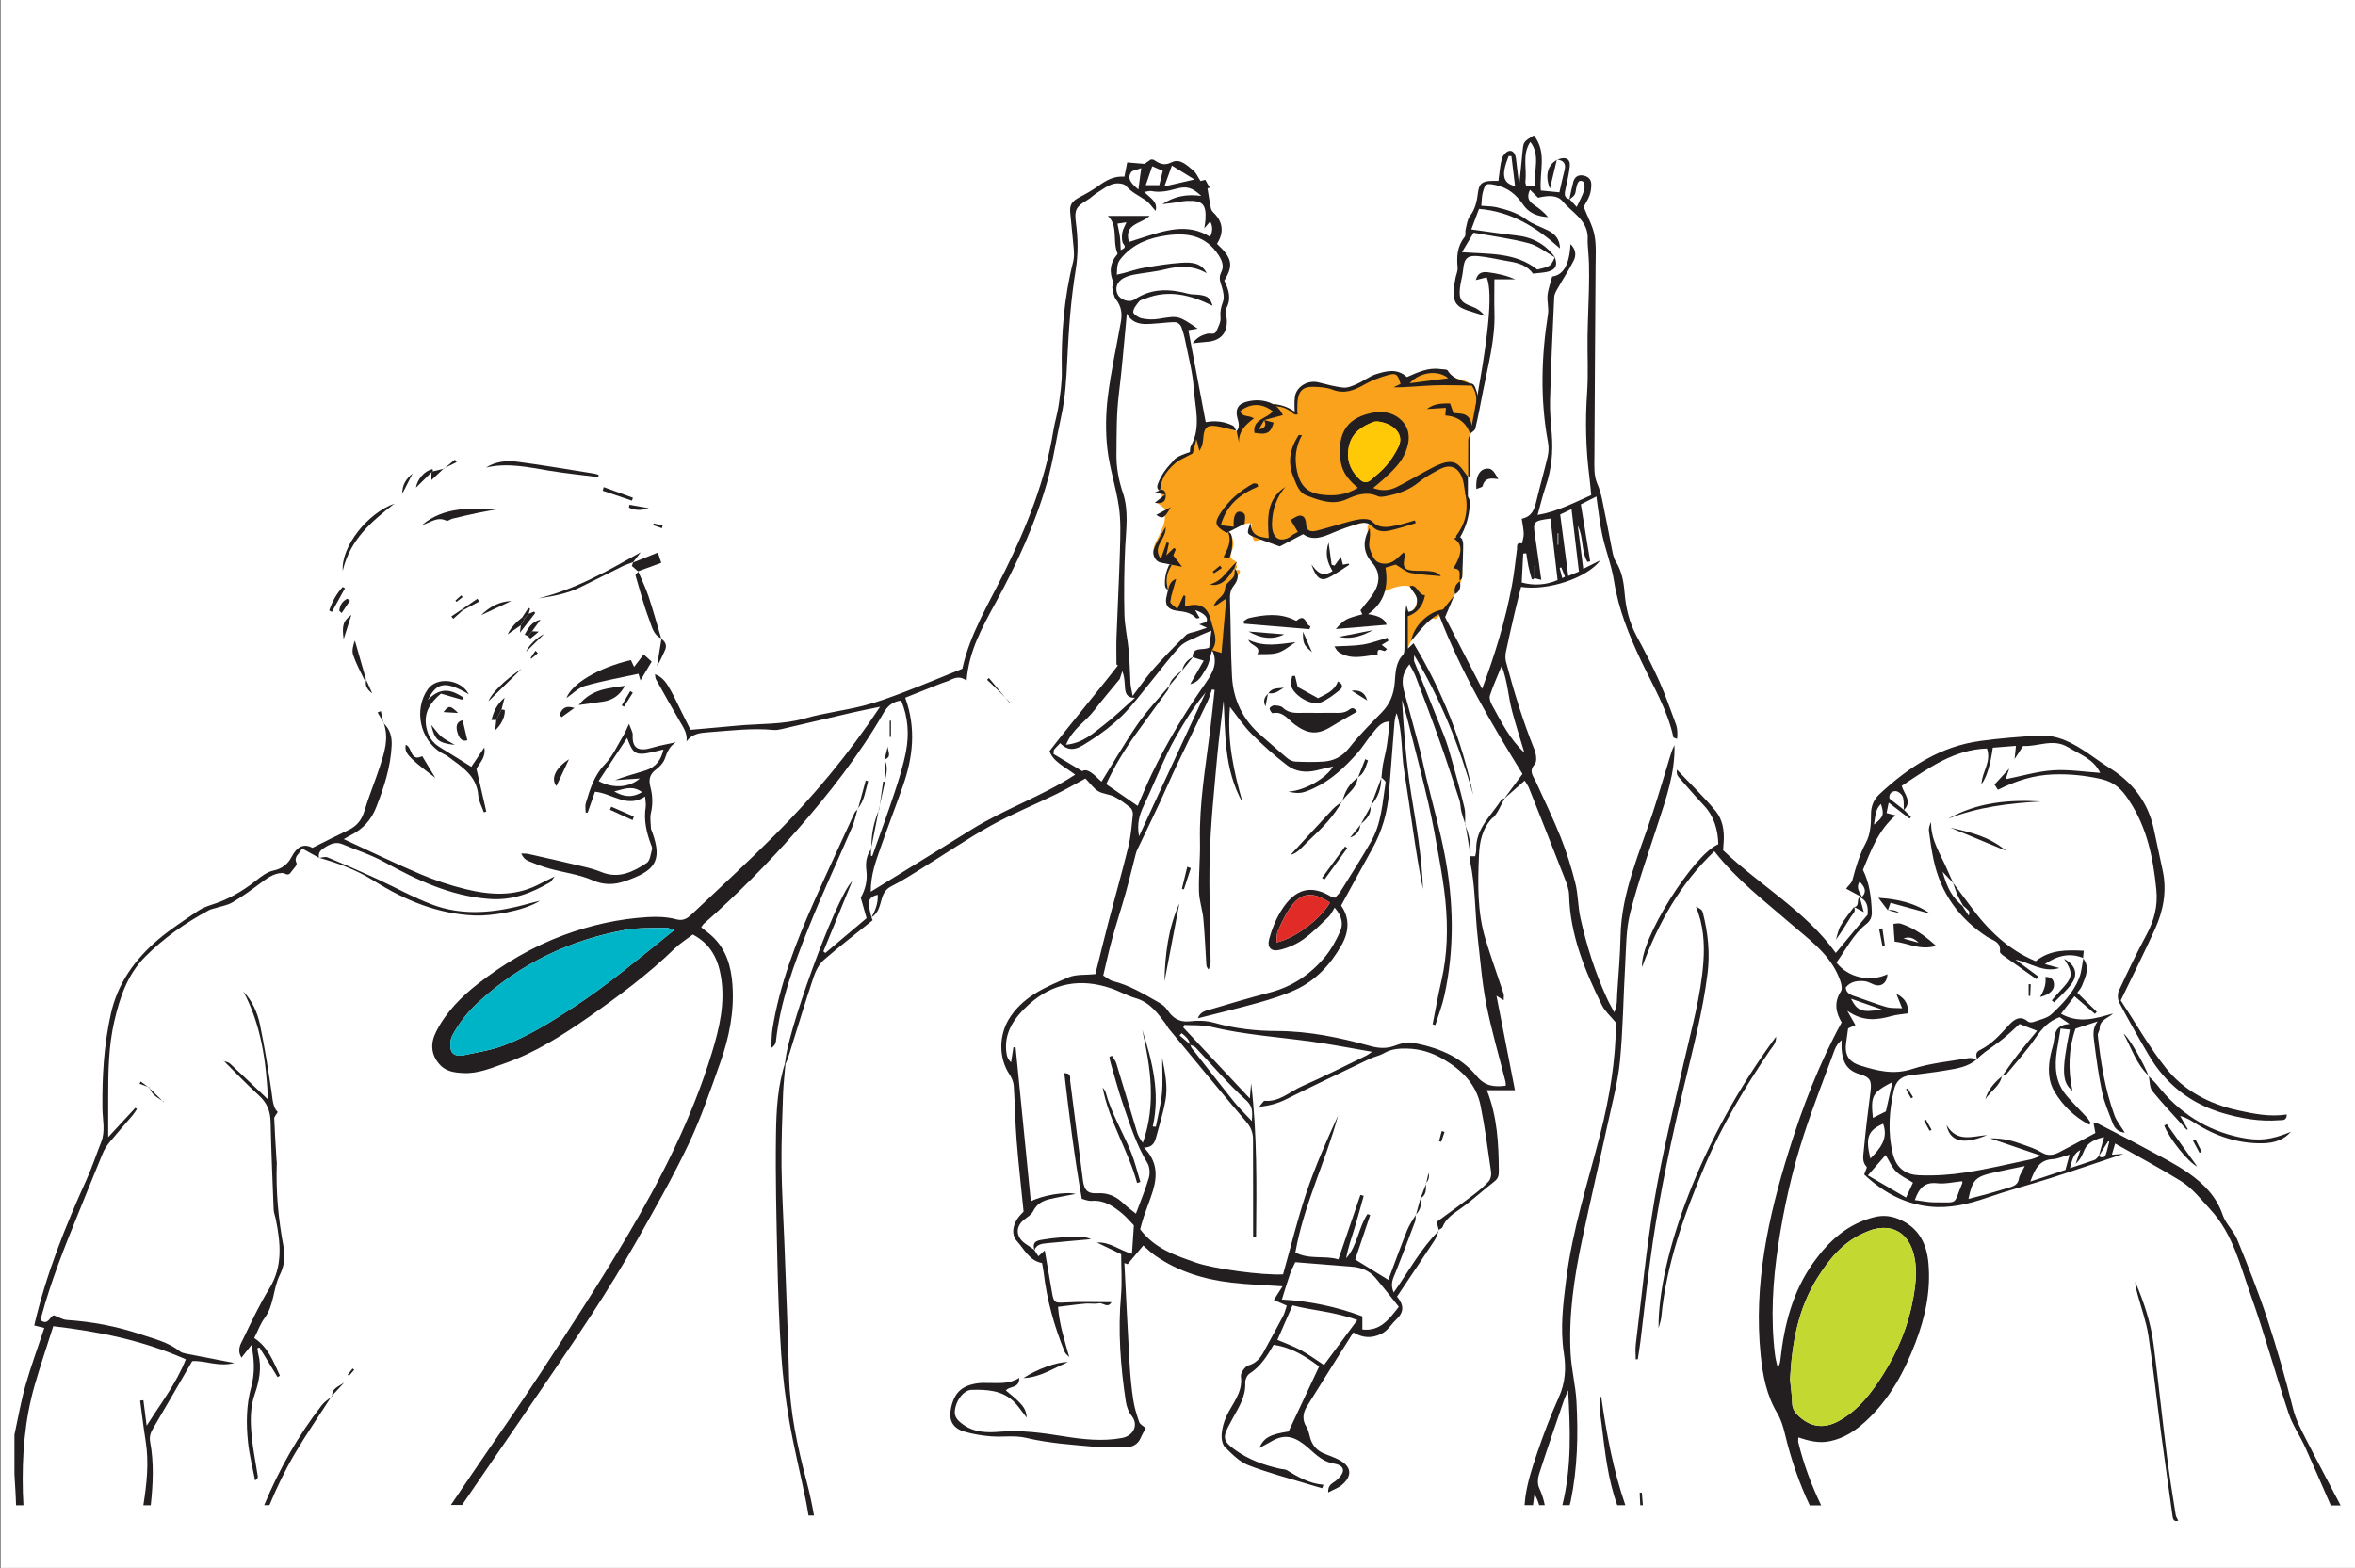 <?xml version="1.0" encoding="UTF-8"?> <svg xmlns="http://www.w3.org/2000/svg" xmlns:xlink="http://www.w3.org/1999/xlink" viewBox="0 0 600.62 400"><rect x="0" y="0" width="600.62" height="400" fill="#333333" stroke="none"/><defs><style> .cls-1 { fill: #231f20; } .cls-2 { fill: #00b4c7; } .cls-3 { fill: #fff; } .cls-4 { fill: none; } .cls-5 { fill: #c3d830; } .cls-6 { fill: #e02b27; } .cls-7 { fill: #faa21b; } .cls-8 { fill: #ffc907; } .cls-9 { clip-path: url(#clippath); } </style><clipPath id="clippath"><rect class="cls-4" x="3.69" y="34.54" width="593.23" height="353.48"></rect></clipPath></defs><g id="white"><rect class="cls-3" x=".13" width="600.49" height="400"></rect></g><g id="Layer_7" data-name="Layer 7"><g class="cls-9"><path class="cls-7" d="M335.46,97.73c.38,0,7.52,1.83,8.54,1.52,3.94-1.16,9.95-3.95,10.9-4.33.95-.38,3.15,2.05,3.53,2.05s3.61-2.05,7.02-2.43c3.42-.38,2.66,1.48,3.61,1.67.95.19,4.18.38,5.7,1.52,1.52,1.14,2.28,4.56,2.66,4.56s-2.24,7.44-2.24,7.44l-.42,4.33-.19,7.21-.57.57.19,5.7s.8,4.36-.53,6.45c-1.33,2.09-1.56,2.66-1.56,3.23s1.52,1.52.76,3.61c-.76,2.09-.19,3.6,0,4.36.19.76.19,2.09-.38,3.42-.57,1.33-.95,1.81-2.24,4.24-1.14,2.15-2.89,4.12-3.84,4.88-.95.76-.03-1.16-3.23,1.52-2.89,2.42-4.41,6.82-4.41,6.82l.23-9.29s3.45-1.8,2.13-5.59c-1.33-3.79-7.97-.3-7.97-.3l-.91-.23s.8-4.34,0-5.47c-1.39-1.96-3.49-2.84-3.3-5.12.19-2.28-.19-3.79-.19-5.31s2.47-2.28-3.04-.95c-5.51,1.33-8.16,3.04-9.68,2.28-1.52-.76-3.23-.76-3.23-.76l-4.75,2.09s4.18.95-2.09.19c-6.27-.76-5.7,1.9-6.64-.95-.95-2.85,1.52-3.79-2.47-2.85-3.99.95-4.25.38-3.23,2.09,1.8,2.99.65,3.8.27,5.51-.38,1.71,1.82,1.52,1.44,2.28-.38.76.95.76-.57,1.71-1.52.95,3.23-1.52.76,1.71-2.47,3.23-2.28,6.65-2.66,7.59-.38.95.27,12.61.27,12.61,0,0-4.4-.71-4.25-1.59.61-3.72.19-7.22-.38-8.16-.57-.95-1.14-3.42-3.42-2.85-2.28.57-3.99,1.14-3.99,1.14,0,0-3.23-1.14-2.85-2.09.38-.95.87-2.39.3-3.15-.57-.76-1.25-.08-1.06-3.31.19-3.23,1.59-3.45,1.59-3.45l-4.44-1.67s-1.33-1.14.38-4.37,2.09-4.75,2.09-6.07,1.18-1.21-1.29-2.93c-2.47-1.71.34.46.53-1.63.19-2.09-2.05-2.94.8-6.74,2.85-3.79,5.58-3.72,6.72-5.24,1.14-1.52.68-3.91,1.44-4.48.76-.57-.42-4.24,4.9-2.53,5.32,1.71,5.51,2.09,5.51,2.09l2.28-2.85s-3.34-3.23-1.06-3.99c2.28-.76,3.34-.95,3.91-.76.57.19,4.18.38,4.18.38l5.96,2.2s-.84-5.24,1.44-6.38c2.28-1.14,3.04-1.14,3.04-1.14"></path><path class="cls-1" d="M84.43,356.45c.1-.08.2-.15.29-.23l-.09-.09c-.07.11-.14.21-.21.32M75.12,370.96c2.91-4.95,6.18-9.69,9.3-14.52-.81.64-1.69,1.21-2.31,2-6.15,7.87-10.93,16.45-14.73,25.54h1.34c1.86-4.47,3.94-8.83,6.4-13.03M375,218.44h.06s.01-.05.01-.07l-.07.07ZM373.74,210.34c-.03-.08-.05-.16-.08-.25,0,.09,0,.19,0,.28l.08-.04ZM314.83,144.89s.04.06.06.09c0-.05,0-.1,0-.16l-.07.07ZM315.38,109.93s-.06-.02-.1-.03c.02.04.04.09.06.12,0,0,.03-.1.03-.1M222.17,216.48v.23s.05-.1.09-.15c0,0-.09-.08-.09-.08M367.03,313.91s-.01-.06-.02-.08c-.01,0-.03.02-.05.03l.07.06M301.38,263.59c.92.74,1.87,1.45,2.09,2.79.04.03.08.07.11.1.01.03.02.07.03.1.44.18.97.29,1.27.6,4.26,4.49,8.27,9.25,12.83,13.4,1.78,1.62,1.77,2.91,1.55,5.41-1.75-1.88-3.21-3.29-4.48-4.86-3.66-4.55-7.24-9.16-10.84-13.75-.17-.22-.24-.52-.33-.8-.03-.01-.07-.02-.1-.04,0-.06-.03-.1-.04-.16-.88-.75-1.75-1.5-2.63-2.25.18-.18.36-.36.54-.55M291.65,205.64c2.13-4.49,3.99-9.1,6.12-13.59,1.23-2.59,2.69-5.08,4.18-7.54,1.65-2.73,3.45-5.37,5.54-7.87-5.56,12.02-11.13,24.05-16.99,36.71-.58-3.17.08-5.43,1.15-7.7M339.19,230.28c-2.56,4.32-8.95,9.12-13.62,10.13.1-1.04-.02-2.06.33-2.86.88-2,1.81-4.02,3.03-5.83,2.74-4.05,5.82-4.45,10.25-1.44M274.18,197.64c-8.45,5.53-17.99,8.73-26.42,13.99-8.36,5.22-16.76,10.36-25.68,15.86,0-4.43,1.3-7.75,2.45-11.08,1.85-5.34,3.9-10.62,5.77-15.96,2.55-7.29,3.39-14.67.57-22.46,3.11-1.24,6.15-2.46,9.2-3.66.72-.29,1.5-.45,2.18-.8,1.39-.72,2.75-1.09,4.27.13.55-7.61,4.08-13.8,7.46-20,5.33-9.77,9.97-19.83,13.04-30.53,1.58-5.51,2.38-11.25,3.62-16.87,1.06-4.8,1.33-9.64,1.56-14.54.36-7.64.91-15.31,2.14-22.84.68-4.16.59-8.1.05-12.15-.41-3.1.06-4.03,2.77-5.6.95-.55,1.74-1.37,2.67-1.96,1.3-.83,2.6-1.82,4.04-2.24,1.02-.29,2.78-.16,3.34.51,1.42,1.7,3.34,2.49,5.03,3.69.94.67,1.61,1.72,2.48,2.68.65-2.39-1.38-3.28-2.88-4.84.87-.12,1.38-.32,1.83-.23,2.21.45,4.28-.03,6.4-.61,2.63-.72,4.01-.27,6.31,1.86-3.72-.54-6.93.1-9.93,2.09,1-.12,1.99-.23,2.99-.36,1.1-.15,2.19-.43,3.29-.47,3.98-.16,4.96.87,4.71,4.82-.03.55-.14,1.1-.29,2.18.69-.81,1.09-1.29,1.48-1.75q1.03,1.74,0,3.92c-5.89-3.68-11.69-1.54-17.5.28-1.01.32-2.02.65-3.21,1.03-1.34-4.76,3.1-4.51,5.29-6.65h-10.67c2.72,2.5,1.12,6.34,2.44,9.46.04.09.03.25-.02.32-1.91,2.22-2.13,4.63-.96,7.27.14.31-.41.87-.33,1.24.23,1.05.36,2.26.98,3.06,1.34,1.73,1.58,3.58,1.23,5.59-1.13,6.41-2.56,12.78-3.35,19.23-.53,4.37-.6,8.89-.11,13.26.57,5,2.24,9.87,2.95,14.87.51,3.57.36,7.26.26,10.89-.21,7.43-.61,14.85-.88,22.27-.08,2.19-.01,4.4-.01,6.97,1.9,1.14,2.02,3.44,2.17,5.73.09,1.45.32,2.79,2.54,2.78-2.61,2.31-5.11,4.77-7.87,6.89-2.72,2.08-5.29,4.64-9.7,5.08,1.63-4.04,4.95-5.86,7.07-8.62,2.08-2.71,4.31-5.31,6.63-8.14,1.72-5.09.8-3.77.03-4.11-4.97,6.46-12.76,15.75-17.93,22.48.89,2.74,3.87,3.95,6.52,6.02M285,57.05c.75-.11,1.32-.19,2.29-.33-.44,1.02-.89,1.73-1.03,2.5-.16.83-.18,1.75.02,2.56.16.66,1.46,1.25-.45,2.02-.07-1.25-.07-2.29-.2-3.32-.13-1.06-.39-2.11-.64-3.43M304.62,45.79c-2.87.67-4.96,1.15-7.66,1.77.7-1.92,1.22-3.37,1.92-5.32,2.02,1.25,3.61,2.23,5.74,3.54M296.56,43.58c-.3,1.25-.58,2.39-.89,3.65h-3.45c.57-1.68,1.04-3.07,1.64-4.82,1.22.53,1.9.82,2.7,1.17M291.06,42.89c-.32,2.37-.52,3.84-.73,5.44-2.26-1.87-2.78-2.96-1.86-4.38.33-.51,1.34-.58,2.59-1.06M171.94,237.29c-8.71,6.99-16.71,13.79-25.52,19.57-5.76,3.77-11.58,7.46-18.03,9.88-3.18,1.19-6.62,1.71-9.96,2.42-1.34.29-2.97.25-3.41-1.28-.33-1.14-.19-2.71.37-3.76,1.73-3.24,4.02-6.09,6.76-8.59,10.7-9.78,23.27-15.78,37.47-18.32,3.34-.6,6.83-.42,10.25-.54.51-.02,1.03.29,2.06.61M380.79,208.63c1.32-1.35,2-3.32,2.97-5-.29.14-.7.2-.85.42-2.56,4.01-6.58,7.29-6.42,12.69.02.58-.18,1.17-.26,1.7h-1.17c-.07.42-.23.85-.14,1.24,1.4,6.52,1.23,13.2,1.99,19.79.65,5.62,1.07,11.29,2.17,16.82,1.31,6.6,3.23,13.07,4.87,19.6.08.3.06.62.09,1.08-2.94.4-5.36.1-7.43-2.45-4.19-5.15-10.11-7.34-16.39-8.52-1.42-.27-3.11.26-4.54.79-2.19.81-4.18.63-6.41,0-7.69-2.12-15.43-3.74-23.52-3.76-5.39-.01-10.82-.61-16.11-2.12-1.97-.56-4.21-.59-6.27-.35-2.61.3-4.31-.93-5.55-2.79-.72-1.07-1.51-1.59-2.58-2.2-3.65-2.06-7.21-4.24-11.35-5.26-.82-.2-1.53-.85-2.52-1.44.74-3.11,1.41-6.23,2.25-9.3,1.05-3.84,2.3-7.63,3.38-11.46.95-3.39,1.78-6.82,2.66-10.24.08-.32.18-.65.32-.95,1.95-4.09,3.94-8.17,5.86-12.27,1.45-3.11,2.78-6.27,4.25-9.37,2.56-5.39,5.22-10.73,7.79-16.11.5-1.05.82-2.19,1.22-3.29.23.04.46.09.68.13-.37,3.35-.71,6.7-1.12,10.05-1.17,9.46-2.83,18.86-2.62,28.45.09,4.3-.35,8.6-.25,12.9.05,2.33.89,4.63,1.11,6.97.36,3.86.51,7.74.76,11.61.03.43.11.85.6,1.37.17-.63.5-1.27.49-1.91-.08-8.99-.48-17.99-.22-26.97.23-8.2,1.09-16.39,1.82-24.57.5-5.61,1.26-11.2,1.72-15.18.49,7.76-.05,17.4,4.88,26.08-2.28-7.87-4.04-15.81-3.26-24.46,1.98,2.51,3.52,4.89,5.49,6.85,2.88,2.88,5.92,5.63,9.16,8.09,2.05,1.56,4.67,1.88,7.28,1.27,1.38-.33,2.76-.65,4.37-1.03-1.66,2.91-7.04,6.14-11.43,6.43,2.77.59,3.64.46,6.68-.96,4.31-2.01,7.66-5.24,10.78-8.69,1.48-1.63,2.61-3.57,4.02-5.26,1.17-1.39,2.27-3.04,4.37-2.95-.24,2.12-.41,4.14-.72,6.13-.25,1.63-.7,3.22-.99,4.84-.19,1.07-.25,2.16-.37,3.25,0,0-.07-.05-.07-.05.39.45,1.18.96,1.12,1.33-.81,5.11-1.03,10.4-3.67,15.02-2.47,4.33-5.17,8.53-7.81,12.77-.39.63-.98,1.14-1.41,1.63-.4-.08-.65-.06-.82-.17-5.15-3.19-9.29-2.33-12.89,3.42-1.38,2.21-2.41,4.74-3.08,7.26-.59,2.21.5,3.31,2.72,2.78,2.1-.5,4.22-1.43,5.97-2.67,2.34-1.66,4.37-3.76,6.45-5.75.61-.59.97-1.44,1.55-2.34,1.99,2.31,2.21,4.3,1.35,6.18-1,2.19-2.18,4.39-3.7,6.24-3.74,4.55-8.43,7.74-14.23,9.24-5.04,1.3-10.03,2.8-15.03,4.28-1.2.35-2.61.51-3.29,2.29,5.35-1.37,10.47-2.57,15.53-4,3.18-.9,6.37-1.89,9.36-3.26,5.21-2.39,8.98-6.49,11.76-11.4,1.93-3.39,2.14-6.97-.11-10.09,2.7-4.92,5.27-9.7,7.92-14.44,2.53-4.53,3.93-9.37,4.31-14.52.43-5.74.89-11.49,1.34-17.23.08-.97.2-1.93.59-2.92,1.55,4.8,1.14,9.87,1.93,14.77.81,5.03,1.5,10.07,2.25,15.1.75,5.02,1.52,10.05,2.54,15.03-.25-8.13-1.69-16.11-2.98-24.13-1.28-7.96-1.89-16.03-2.37-24.17.46,1.64.96,3.28,1.38,4.93,1.81,7.16,3.69,14.31,5.36,21.51,1.08,4.63,1.9,9.33,2.73,14.01.63,3.59,1.25,7.19,1.6,10.82.67,6.88.54,13.73-1.04,20.52-.85,3.64-1.49,7.34-2.22,11,.23.07.46.13.69.2.78-2.5,1.75-4.96,2.31-7.51,2.63-12,2.37-24.05.07-36.03-1.27-6.62-3.13-13.12-4.71-19.68-.6-2.48-1.07-4.99-1.72-7.46-1.26-4.82-2.61-9.61-3.9-14.42-.62-2.29-.66-4.51,1.36-6.95.65,1.27,1.21,2.15,1.57,3.1,2.04,5.38,4.1,10.76,6.02,16.18,1.81,5.09,3.48,10.24,5.15,15.38.3.93.26,1.98.5,2.94.25,1.02.62,2.02.95,3.02-.02-1.35.12-2.73-.18-4.01-.95-4.07-2.07-8.11-3.2-12.14-.59-2.14-1.21-4.28-2.02-6.34-2.47-6.27-5.05-12.5-7.55-18.77-.19-.48-.03-1.11-.03-1.67,6.76,11.25,11.54,23.19,15.05,35.65-2.84-13.75-7.92-26.59-15.23-38.71-.67.63-.98.93-1.45,1.37v-8.25q3.63-1.26,4.38-5.38c-1.8.08-1.99-3.05-3.94-2.25.68,1.13,1.83,2.23,1.91,3.41.08,1.17-.29,2.9-2.22,3.08-.19-.63-.36-1.19-.52-1.76-.46,3.45-.43,6.84-.47,10.24-.01.86.08,2.01-.41,2.54-1.93,2.08-1.86,4.69-2.08,7.17-.26,2.88-1.21,5.32-3.24,7.41-2.85,2.94-5.8,5.83-8.31,9.05-1.82,2.32-3.99,3.42-6.73,3.58-2.33.14-4.67.1-7,0-.71-.03-1.51-.39-2.07-.85-2.29-1.9-4.47-3.91-6.73-5.84-4.62-3.95-7.09-9.04-7.41-15.02-.35-6.48-.29-12.99-.52-19.48-.05-1.4.06-2.56.98-3.71,1.09-1.37,1.47-2.91.21-4.43-.03.72.1,1.54-.22,2.09-.6,1.02-2.14,1.82-2.18,2.75-.07,1.63-.95,2.33-1.93,3.21-.42.38-.68.96-1.01,1.45.74.02,1.08-.31,1.46-.6.4-.3.83-.56,1.74-1.17-.43,4.93-.81,9.26-1.21,13.88-1.01-.32-1.71-.54-2.4-.76,0,0,0,0,0,0,1.63,3.25.08,5.95-1.68,8.46-5.2,7.41-9.86,15.13-13.77,23.29-1.23,2.57-2.3,5.21-3.53,8.03-2.72-1.88-5.29-3.65-8.03-5.55,2.1-4.61,4.75-8.89,7.7-12.99,2.64-3.67,5.33-7.3,7.98-10.96.24-.34.31-.8.46-1.2-2.68,3.2-5.61,6.22-7.98,9.63-3.26,4.69-6.11,9.67-9.34,14.86-.78-.42-3.27-3.78-4.94-2.66-2.64-1.58-5.06-3.03-7.31-4.37.08-.71.03-.98.15-1.13.42-.5.89-.96,1.54-1.64,2.81,2.98,5.37.78,7.66-.64,2.89-1.8,5.65-3.93,8.08-6.31,2.59-2.53,4.75-5.5,7.06-8.31,2.59-3.14,4.99-6.46,7.77-9.41,1.19-1.26,3.15-1.82,4.78-2.65.87-.44,1.8-.77,3.22-1.37-.22,1.66-.4,3.04-.57,4.31-1.67.83-4.2-.38-4.21,2.46.81.25,1.61.5,2.82.87-1.16,2.02-2.2,3.82-3.44,5.99,2.4-.53,3.05-2.47,3.96-3.81.93-1.38,1.12-3.25,1.63-4.9,0,0,0,0,0-.01,0,0,0,0,0,0h0c1.71-2.48.35-4.85-.23-7.26-.91-3.81-2.77-4.94-6.71-3.84.04-.94.08-1.82.12-2.69-.16-.04-.31-.08-.47-.12-.47,1.02-.95,2.05-1.59,3.45-.71-.7-1.86-1.35-1.79-1.82.29-1.95.94-3.84,1.49-5.83-1.89.64-1.92,2.53-2.34,3.98-.73,2.56.12,3.87,2.74,4.17,1.79.21,3.42.45,4.69,1.86.12.13.57-.03.91-.07-.37-.64-.69-1.19-1.17-2,2.44.81,3.49,2.04,2.85,3.05-.55.18-1.1.35-1.81.58.64.29,1.08.48,1.99.89-1.23.41-1.95.64-2.67.88-.91.31-2.06.37-2.68.97-2.84,2.77-5.61,5.61-8.25,8.58-1.79,2.02-3.31,4.27-5.36,6.96-.27-1.56-.5-2.4-.55-3.25-.17-2.75-.18-5.51-.44-8.26-.29-3.15-1.03-6.27-1.11-9.41-.13-5.68-.07-11.38.2-17.05.23-4.63.94-9.28-.57-13.79-1.1-3.26-1.71-6.53-1.66-9.99.06-5.08-.02-10.14.61-15.21.85-6.87,1.38-13.79,2.04-20.59,1.89,3.48,5.33,2.63,8.57,2.44,1.31-.07,2.62-.31,3.92-.23.49.03,1.18.63,1.38,1.13.5,1.28.85,2.64,1.11,3.99.76,3.86,1.82,7.71,2.07,11.6.32,4.96,2,10.07-.75,14.92-.24.43-.15,1.04-.21,1.47-3.39,1.17-4.02,1.6-4.8,3.21,1.8-.94,3.64-1.9,5.52-2.87.24-.93.49-1.9.93-3.59.36,1.4.53,2.02.78,3,.38-.81.63-1.19.73-1.6.15-.64.22-1.31.27-1.97.21-2.42.98-3.14,3.34-2.78,1.7.26,3.35.77,5.03,1.18-.26-.48-.44-1.1-.83-1.3-2.29-1.16-4.78-1.33-6.94-.89-1.51-8.01-2.97-15.74-4.43-23.47.55-.09,1.32-.22,2.36-.4-4.92-3.39-4.91-3.33-9.98-2.49-1.4.23-2.92.16-4.3-.14-.84-.18-2.16-1.08-2.14-1.62.03-.93.86-1.89,1.52-2.71.31-.38.98-.47,1.5-.68,6.1-2.45,11.76-.89,17.23,1.81-.69-2-1.17-2.46-3.23-2.77-.97-.15-1.99-.04-2.92-.29-4.77-1.28-9.36-1.49-13.73,1.43-1.4.94-3.66.11-4.34-1.26-.77-1.55-.21-3.26,1.53-4.19.86-.46,1.85-.72,2.81-.9,2.61-.48,5.28-.69,7.85-1.34,3.66-.91,7.14-.95,10.53,1.01-1.42-2.76-4.03-2.81-6.47-2.66-3.2.2-6.38.74-9.54,1.28-1.74.29-3.43.89-5.14,1.34-.57.15-1.15.27-1.79.42.09-2.81.2-3.2,1.55-4.71,2.96-3.31,6.87-4.7,11.12-5.31,5.36-.77,10.05.04,13.31,5.06.97,1.49,1.37,2.94.67,4.3-.74,1.44-.27,2.44.13,3.73.38,1.21.7,2.74.29,3.84-.52,1.38-.77,2.56-.62,4.05.12,1.1-.57,2.32-1.04,3.42-.46,1.06-1.5.5-2.3.68-1.38.32-2.74.96-3.76,2.44,1.43-.15,2.48-.29,3.53-.36,3.62-.23,5.46-2.3,5.16-5.89-.07-.87-.53-1.95-.17-2.57,1.46-2.58.65-4.93-.46-7.16,2.41-3.92,2.03-5.78-1.86-9.4,1.82-2.88,1.6-5.59-.96-8.03-.3-.29-.55-.73-.62-1.14-.32-1.64-.57-3.3-.85-5,.2-.04.4-.1.61-.14-.42-.66-.8-1.33-1.15-2.02-.41.1-.81.22-1.23.31-.74-1.11-1.12-2.11-1.84-2.69-1.6-1.29-3.36-3.19-5.54-2.09-1.93.98-3.11.32-4.52-.62-.16-.11-.42-.06-.75-.11-.64.44-1.35.93-1.64,1.13-1.8-.15-3.14-.26-4.41-.37-.3,1.52-.5,2.56-.71,3.63-2.71-.19-4.68.96-6.61,2.35-1.5,1.09-3.14,2.01-4.78,2.87-1.93,1.01-2.61,1.9-2.44,3.91.27,3.09.65,6.17.9,9.27.09,1.09.12,2.24-.14,3.28-2.33,9.21-3.08,18.56-2.9,28.04.05,2.86-.4,5.74-.8,8.58-.31,2.19-1,4.32-1.35,6.5-2.02,12.63-6.73,24.35-12.32,35.72-4.05,8.25-8.97,16.11-10.89,25.02-5.13,2.07-10.03,4.12-14.98,6.01-3.37,1.28-6.77,2.55-10.26,3.43-4.94,1.25-10.05,1.85-14.94,3.24-5.73,1.64-11.59,1.29-17.38,1.85-3.84.37-7.69.69-11.77,1.05-.7-1.41-1.59-3.18-2.48-4.96-.84-1.69-1.63-3.41-2.55-5.05-.92-1.64-1.85-3.34-4.04-4.18.11.64.09,1,.23,1.26,2.06,3.67,4.1,7.34,6.23,10.97.87,1.48,1.84,2.89,1.6,4.94,1.46-2.05,3.53-2.2,5.62-2.36,5.52-.4,11.02-1.11,16.57-.58.65.06,1.34-.05,1.98-.2,6.04-1.4,12.06-2.83,18.1-4.23,2.15-.5,4.33-.91,7.09-1.48-8.1,12.19-16.99,22.82-26.79,32.66-6.89,6.91-14.09,13.52-21.19,20.22-1.09,1.03-2.14,1.85-4.06,1.33-2.3-.63-4.85-.7-7.26-.56-7.35.44-14.48,2.05-21.39,4.6-7.97,2.95-15.22,7.22-21.89,12.43-4.29,3.35-8.12,7.23-10.63,12.17-1.48,2.9-1.43,5.74.82,8.34,1.61,1.87,3.82,2.13,6.03,2.25,3.77.21,7.2-1.28,10.63-2.48,7.81-2.73,14.75-7.17,21.48-11.85,7.64-5.33,15.12-10.9,21.84-17.42,1.41-1.37,3.12-2.43,4.64-3.59,4.56,2.38,6.45,6.23,7.2,10.82,1.09,6.65-.4,13.03-2.31,19.29-5.08,16.66-12.91,32.11-21.74,47.02-7,11.84-14.55,23.36-22.07,34.88-5.69,8.73-11.75,17.23-17.59,25.87-1.72,2.55-3.46,5.1-5.19,7.64h2.86c4.93-7.26,9.95-14.47,14.9-21.72,6.06-8.9,12.19-17.76,18.08-26.77,4.07-6.22,7.96-12.56,11.63-19.02,4.59-8.1,9.2-16.22,13.19-24.62,3.17-6.68,5.57-13.75,8.05-20.74,2.28-6.41,3.61-13.05,3.1-19.92-.34-4.66-1.6-8.98-5.16-12.29-.87-.81-1.84-1.5-2.81-2.29.29-.39.44-.7.68-.9,8.42-7.41,16.32-15.36,23.69-23.79,8.19-9.37,15.88-19.14,22.12-29.95,1.03-1.79,2.29-2.93,4.52-3.2,1.76,4.21,2.06,8.61,1.22,13-.69,3.58-1.79,7.09-2.94,10.56-1.78,5.4-3.76,10.74-5.65,16.11-.11-.02-.23-.04-.34-.06v-1.67c-1.17,1.62-1.42,3.48-1.17,5.4.34,2.62-.32,4.98-1.43,6.94.53,1.9,1.01,3.57,1.48,5.24-3.6,3.04-7.06,5.96-10.52,8.88-.16-.14-.33-.28-.49-.42,2.45-5.97,4.9-11.94,7.35-17.91-4.37,4.45-17.28,40.36-17.11,46.81.44-.84.75-1.73,1.03-2.63,2.06-6.56,4.03-13.14,6.21-19.66.54-1.62,1.43-3.37,2.68-4.46,4-3.49,8.25-6.71,12.37-10.06.07-.06-.18-.5-.28-.76,0,0,0,0,0-.01,0,0,0,0-.01,0,0,0,0-.01.01-.02-.2-.85-.41-1.69-.6-2.54-.37-1.68.22-2.75,2.21-3.19.11,2.18-.6,3.99-1.61,5.73,0,0,0,0,0,.01,1.85-1.05,2.12-3.02,2.66-4.79.43-1.43,1.04-2.44,2.51-3.17,2.68-1.32,5.19-2.99,7.74-4.56,5.85-3.62,11.55-7.52,17.55-10.86,5.32-2.96,11-5.26,16.48-7.94,2.55-1.24,5.01-2.67,7.64-4.08,1.24,1.27,2.09,2.53,3.26,3.24,1.21.73,2.82.75,4.1,1.4,1.46.74,2.81,1.75,4.08,2.8.43.35.71,1.19.65,1.76-.29,2.74-.5,5.52-1.15,8.18-1.54,6.33-3.34,12.6-4.99,18.91-1.19,4.58-2.31,9.18-3.42,13.61-2.54.27-4.96,0-6.9.84-5.44,2.34-10.9,4.49-14.64,9.83-3.26,4.66-3.14,10.76-.37,14.9.57.85,1.02,1.94,1.09,2.95.32,4.65.37,9.33.74,13.98.47,5.94,1.15,11.86,1.77,18.08-.36.41-1.11,1.09-1.63,1.91-1.15,1.82-1.51,4.02-.09,5.59,1.92,2.13,3.21,5.06,6.43,5.63.16.97.33,1.73.42,2.5.81,6.97,2.71,13.66,5.34,20.15.21.53.79.91,1.19,1.36-1.22-4.33-2.55-8.35-2.88-12.84,1.39-.17,2.47-.31,3.55-.44,1.2-.14,2.41-.32,3.61-.39,1.11-.07,2.26.15,3.33-.06,1.01-.2,2.18,1.37,3.14-.29-3.98,0-7.85-.17-11.69.06-2.69.16-3.02.15-3.47-2.51-.59-3.46-1.19-6.92-1.86-10.76-.67.62-1.09,1-1.62,1.49-.37-.58-.71-1.11-1.05-1.65h.01c-.73-.5-1.47-1-2.2-1.5-2.67-1.83-2.69-4.57-.1-6.42.77-.55,1.64-1.18,2.04-1.98.89-1.79,2.38-2.6,4.15-3.02,2.1-.5,4.22-.85,6.65-1.33-2.53-.67-8.73.4-11.42,1.9-1.3-13.17-2.6-26.24-3.89-39.32-.19,0-.37,0-.56,0-.2,1.28-.39,2.57-.59,3.85-.71-.69-1.02-1.37-1.13-2.09-.91-5.49,2.07-9.42,5.71-12.71,6.01-5.43,13.11-6.72,20.81-4.12,2.18.73,4.22,1.92,6.42,2.56,3.57,1.05,5.57,3.77,7.6,6.51.32.44.55.95.9,1.37,6.55,7.91,13.04,15.86,19.7,23.67,1.19,1.4,1.7,2.78,1.7,4.49.01,4.12.01,8.24.02,12.36,0,4.21,0,8.42,0,12.63.25,0,.51,0,.76-.01.12-13.11.3-26.21-1.26-39.33-.11,1.24-.22,2.48-.34,3.88-5.76-6.15-11.36-12.13-16.96-18.1.08-.21.15-.43.23-.64,2.28.13,4.63-.07,6.81.46,8.54,2.05,17.27,2.6,25.92,3.81,4.89.68,9.74,1.64,15.19,2.57-.89.6-1.14.81-1.42.94-5.48,2.64-10.9,5.41-16.48,7.85-3.1,1.36-5.72,4.06-9.52,3.71-.27-.03-.61.65-1.39,1.53,2.93-.31,4.94-.95,6.96-1.96,7.02-3.5,14.1-6.87,21.18-10.25,1.19-.57,2.56-.81,3.68-1.46,1.83-1.06,3.75-1.23,5.77-1.19,3.39.06,6.43.98,9.4,2.72,4.72,2.77,8.36,6.34,9.47,11.79,1.14,5.63,1.89,11.34,2.7,17.03.11.76-.14,1.83-.64,2.37-1.19,1.3-2.57,2.45-3.98,3.51-3.08,2.33-6.22,4.58-9.25,6.79.22.86.36,1.45.51,2.04.35-.22.85-.38.97-.69.85-2.2,2.64-3.34,4.48-4.64,3.07-2.16,5.82-4.75,8.79-7.05.94-.73,1.09-1.5,1.09-2.56-.04-7.05-.4-14.04-3.06-20.68h7.17c-1.6-8.18-3.13-16.03-4.71-24.09.7.43,1.12.68,1.84,1.13,0-.82.11-1.27-.02-1.64-1.52-4.61-3.17-9.17-4.59-13.81-2.15-7.01-2-14.24-1.7-21.45.15-3.54.81-6.94,3.52-9.71"></path><path class="cls-1" d="M504.23,270.16s0,0,0,0c0,0,0,0,0,0,0,0,0,0,0,0M474.36,228.87l.03-.02s-.07-.04-.11-.06l.08.08ZM537.95,291.23c-.28,1.07-.51,2.17-.86,3.22-.33.98-1.05.93-1.82.51,0,.01-.01.02-.02.03,0-.01,0-.03.01-.04,0,0,0,0-.01,0-.35.33-.64.81-1.05.96-1.93.7-3.9,1.31-6.27,2.09.55-2.02.8-3.66,2.66-4.63-.31.91-.63,1.83-1.2,3.5,1.86-1.62,1.9-3.47,2.88-4.59,1-1.14,2.59-1.79,4.36-2.21-.45,1.63-.91,3.25-1.36,4.88,0,0,0,0,.01,0,.79-1.26,1.58-2.53,2.38-3.79.1.02.2.04.3.06M527.83,294.56c-.41,1.5-.71,2.62-1.06,3.9-2.77.91-5.63,1.86-8.95,2.96,1.18-3.18,2.27-5.5,5.64-5.7,1.36-.08,2.68-.69,4.37-1.16M516.39,297.49c-.75,1.56-1.34,2.3-1.46,3.11-.23,1.69-1.44,2.05-2.73,2.43-1.69.5-3.38,1.02-5.08,1.49-1.68.47-3.37.89-5.09,1.34,1.04-4.92,1.76-5.67,6.55-6.74,2.33-.52,4.68-.99,7.81-1.64M500.46,301.86c-2.41,5.61-.66,4.86-7.18,4.87-1.57,0-3.14-.36-4.92-.58,1.17-3.32,2.69-4.61,5.66-4.29,2.1.23,4.29-.31,6.43-.51.01.29.06.42.02.51M487.89,301.71c-.56,1.2-1.06,2.29-1.77,3.8-3.27-1.9-6.37-3.71-9.73-5.66,1.71-1.96,3.12-3.58,4.53-5.2.89,1.47,1.53,3.06,2.64,4.19,1.13,1.15,2.72,1.83,4.33,2.86M480.98,283.53c-1.14.57-2.2,1.1-3.32,1.66-.59-5.66-.17-6.46,5-9.16-.63,2.81-1.16,5.17-1.68,7.5M480.28,286.68c1.38,3.85-.77,6.33-3.26,8.88-1.31-5.38-.63-7.16,3.26-8.88M472.08,254.78c2.71.95,4.95,1.73,7.81,2.73-4.92.88-6.19.46-7.81-2.73M477.94,210.37c.35-1.94.25-3.79,1.77-5.28.87,2.74.7,3.26-1.77,5.28M456.54,351.94c.47-9.22,2.03-18.12,7.04-26.05,2.99-4.74,6.5-9.03,11.83-11.37.71-.31,1.43-.62,2.17-.84,4.83-1.38,8.66.63,10.23,5.4,1.33,4.03.85,8.12.13,12.17-1.24,6.97-3.92,13.45-7.67,19.39-2.96,4.67-6.3,9.15-11.38,11.9-3.64,1.97-7.01,1.6-10.07-1.21-1.02-.93-1.72-1.92-1.75-3.42-.04-1.99-.34-3.97-.53-5.96M596.92,383.99c-2.95-5.69-6.01-11.33-8.9-17.05-1.24-2.45-2.5-4.77-3.19-7.54-1.92-7.74-4.12-15.44-6.61-23.02-2.25-6.82-4.92-13.51-7.63-20.17-.91-2.22-2.95-4.01-3.71-6.26-1.58-4.7-4.83-7.95-8.62-10.62-3.42-2.41-7.22-4.28-10.91-6.28-4.17-2.26-8.41-4.41-12.63-6.59-.15-.08-.38,0-.79.03.15.83.3,1.64.47,2.55-3.03,1.62-6.05,3.25-9.09,4.84-1.51.79-2.98,1.13-4.66.1-1.4-.86-3.02-1.39-4.58-1.95-2.5-.91-5.04-1.71-8.49-1.62,4.56,1.56,8.42,2.88,12.96,4.42-1.4.51-2,.81-2.64.94-5.51,1.15-11,2.48-16.56,3.34-3.92.61-7.95.87-11.91.71-3.21-.13-5.72-1.66-6.64-5.35-1.39-5.56-.99-10.99.25-16.45q.73-3.25,3.99-3.69c3.07-.42,6.16-.73,9.21-1.26,2.82-.48,5.72-.84,7.98-2.91-.74-.08-1.51-.34-2.22-.22-4.78.83-9.71,1.26-14.28,2.76-4.73,1.56-8.94.48-13.25-.87-3.04-.95-4.05-2.76-3.63-5.82.18-1.29.35-2.58.5-3.66.74-.34,1.26-.58,1.86-.85-.68-1.2-1.24-2.16-2.07-3.63,3.92,2.76,7.53,2.39,11.23,1.35,1.35-.38,2.78-.47,4.27-.71.04-1.78-.25-3.61-2.97-4.96.59,1.48.93,2.33,1.46,3.67-1.52-.1-2.81.02-3.98-.31-2.54-.73-5-1.69-7.5-2.55-1.35-.46-2.8-.8-2.91-2.46,1.32-1.6,3.07-1.75,4.81-1.59.83.08,1.62.57,2.42.87,1.85.69,3.32-.44,3.42-2.65-4.45,2.1-10.1.86-13-2.98,2.41-3.33,4.24-7.18,7.62-9.84,1.06-.83,1.45-1.85,1.39-3.19-.16-3.68-.61-7.28-2.26-10.61,2.06-4.99,3.9-10.08,8.32-13.9-.79-.2-1.46-.38-2.3-.6.16-.77.3-1.46.54-2.65,2.02,1.54,3.68,2.81,5.34,4.08.11-.15.23-.3.34-.44-.59-.59-1.18-1.19-1.77-1.78,0,0-.01,0-.02-.01-.02.02-.03.04-.05.06,0-.03,0-.07,0-.1-1.17-.92-2.35-1.84-3.62-2.84-.26-1.13.51-1.91,1.52-1.91.65,0,1.64.8,1.86,1.45.34,1.01.21,2.18.24,3.31.02.01.03.03.05.04,2.22-2.13.02-4.09-.56-6.15,6.81-4.49,13.27-9.26,21.73-9.52,1.2,3.43-1.3,5.96-1.39,9.1q1.96-2.65,2.88-9.31c1.84-.15,3.75-.3,5.91-.47-.15,1.43-.25,2.4-.35,3.36.66-1,1.32-2.01,2.19-3.34,3.61.27,7.58-2,11.38.29,3.06,1.84,6.68,3.11,8.26,6.58-4.01-.25-8.05-.91-12.03-.65-4.02.27-7.97,1.46-12.08,2.27.29-.89.6-1.8.91-2.71-1.24,1.34-2.48,2.69-3.75,4.07.37.57.65,1,.87,1.34,4.57-2.31,9.21-3.76,14.14-3.92,4.09-.14,8.09.25,12.18,1.18,3.47.79,5.28,2.69,7,5.25.06.09.11.19.17.29,4.56,6.87,6.11,14.62,6.91,22.66.42,4.19-.54,7.85-2.5,11.49-2.51,4.68-4.81,9.47-7.04,14.29-.39.85-.34,2.24.1,3.07,2.39,4.51,4.9,8.96,7.49,13.36,4.35,7.4,10.61,12.37,18.9,14.81,4.73,1.39,9.5,2.22,14.44,1.82.75-.06,1.88.19,1.88-1.47-4.29.68-8.39-.16-12.49-1.06-7.27-1.61-13.7-4.99-18.3-10.75-4.39-5.49-7.87-11.71-11.55-17.29,3.09-6.41,6.04-12.24,8.73-18.19,2.14-4.73,3.08-9.71,1.97-14.91-.76-3.57-1.51-7.14-2.29-10.71-1.51-6.88-5.5-11.95-11.44-15.6-1.77-1.09-3.43-2.37-5.16-3.53-3.86-2.6-7.73-4.89-12.75-4.61-4.98.29-9.92.68-14.86,1.35-10.25,1.39-18.38,6.74-25.72,13.57-1.46,1.36-2.21,3.04-2.18,5.27.03,2.38-.19,5.06-1.28,7.09-1.66,3.09-2.6,6.31-3.48,9.62-.18.67-.87,1.2-1.59,2.14,1.18.64,2.46,1.33,3.75,2.03h.02s.28.13.27.12c0,0,0,0,0-.01-.5-1.2-1.67-2.27-.58-3.96,1.09,1.27,2.02,2.38.58,3.96.01.02.02.05.03.07-.11-.06-.22-.12-.33-.18l-.2.16c2.19,1.08,2.01,3.07,1.95,4.45-2.84,3.42-5.35,6.45-8.12,9.77-7.68-10.73-19.26-17.13-28.74-26.21.04-.6.1-1.36.15-2.12.2-2.86-.28-5.73-2.05-7.88-3.06-3.71-6.56-7.05-9.87-10.55-.18.89.06,1.46.44,1.9,2.12,2.42,4.22,4.86,6.41,7.2,2.66,2.84,3.58,6.23,3.7,9.92-6.29,2.54-20.11,24.4-19.44,31.33,4.15-11.36,9.77-21.27,18.43-29.54,5.72,7.33,12.81,12.68,19.48,18.48,4.39,3.81,9.28,7.24,11.87,12.71.66,1.4,1.53,3.58.93,4.53-1.86,2.91-1.28,5.43.18,7.96-5.76,10.52-9.95,21.51-13.46,32.75-5.28,16.95-9.02,34.14-7.19,52.07.53,5.2,1.49,10.29,4.26,14.91.94,1.57,1.5,3.45,1.93,5.26,1.51,6.29,3.56,12.38,6.33,18.21h2.91c-2.48-5.15-4.46-10.48-5.83-16.07-.07-.3,0-.63,0-1.27,2.7.87,5.19,1.55,8.05.96,3.7-.77,6.51-2.68,9.14-5.09,6.04-5.53,9.82-12.53,12.7-20.06,2.48-6.5,3.92-13.19,3.3-20.2-.42-4.8-2.25-8.74-6.86-10.99-2.3-1.12-4.58-1.44-7.08-.79-6.7,1.73-11.43,6.02-15.34,11.47-5.35,7.44-7.5,15.95-8.48,24.86-.07.65-.18,1.3-.69,2.01-.23-1.08-.55-2.14-.68-3.23-1.16-9.42-.58-18.79.84-28.14,1.43-9.45,3.51-18.77,6.46-27.85,2.39-7.38,5.25-14.61,7.93-21.89.33-.89.89-1.69,1.76-2.42,0,.83-.06,1.66.01,2.48.24,2.95,1.23,5.22,4.48,6.17,2.93.85,3.22,1.79,2.85,4.66-.64,4.95-1.24,9.9-1.7,14.87-.13,1.36-.47,2.88.72,4.13.19.2-.31,1.04-.61,1.97,4.58,4.33,10.02,7.46,16.68,8.18,5.11.55,9.93-.63,14.74-2.29,5.32-1.84,10.79-3.27,16.16-4.98,5.99-1.92,11.93-3.96,18.59-6.18-1.34.1-2.01.15-3,.23.28-.95.5-1.72.83-2.86,5.79,3.28,11.36,6.23,16.71,9.54,2.98,1.84,5.15,4.66,7.55,7.26,5.79,6.27,7.6,14.21,10.29,21.74,3.57,10.01,6.36,20.3,9.73,30.39,1.01,3.02,2.94,5.71,4.24,8.65,2.18,4.91,4.37,9.81,6.48,14.75h2.48Z"></path><path class="cls-1" d="M97.77,184.41c.05.05.08.1.13.15-.02-.07-.03-.14-.06-.2l-.07.06ZM81.36,218.84s0,0,0,0c0,.01,0,.02,0,.04v-.03ZM141.44,223.6c-1.99,1-3.23,1.63-4.49,2.25-5.93,2.91-12.11,2.47-18.22.98-3.96-.96-7.87-2.28-11.62-3.87-6.46-2.74-12.77-5.82-19.44-8.89.82-.46,1.29-.76,1.78-1,3.1-1.55,5.23-3.87,6.51-7.16,1.98-5.08,3.66-10.19,3.93-15.7.11-2.26-.41-4.1-2-5.64,1.35,3.82.13,7.44-1.02,11.02-1.23,3.79-2.78,7.48-3.93,11.3-.7,2.32-1.96,3.87-4.1,4.88-2.94,1.38-5.82,2.87-9.16,4.52-2.16-1.19-3.92-.36-5.31,2.32-.9,1.73-2.35,3.01-4.6,3.47-1.64.33-3.18,1.54-4.56,2.63-3.43,2.71-7.14,4.83-11.32,6.13-1.25.39-2.51.94-3.59,1.67-3.38,2.31-6.86,4.54-9.97,7.19-5.93,5.06-10.31,11.08-12.07,19-1.77,7.98-2.23,15.97-2.14,24.07.03,2.85.81,5.74-.31,8.57-1.27,3.2-2.33,6.48-3.75,9.61-5.45,12-10.33,24.2-13.33,37.19.96.23,1.86.46,2.57.63-1.66,5.01-3.42,9.79-4.81,14.68-1.17,4.12-1.89,8.37-2.81,12.57v10.02c.14,2.66.35,5.31.41,7.97h1.89c-.06-1.09-.12-2.18-.15-3.28-.25-9.3.45-18.54,3.06-27.52,1.42-4.89,3.05-9.72,4.69-14.88,11.78,1.38,22.96,3.64,33.81,8.45-2.49,6.28-6.47,11.34-9.99,16.94-.28-2.17-.55-4.34-.83-6.51-.28.03-.56.07-.84.11.47,3.45.87,6.92,1.42,10.36.87,5.51.26,10.93-.59,16.33h1.88c.59-5.38.85-10.77-.15-16.19-.25-1.33.11-2.32.75-3.41,3.32-5.63,6.57-11.3,9.98-17.17,3.21-.24,6.66,1.55,10.74.48-4.53-.87-8.44-1.61-12.35-2.39-.53-.11-1.13-.26-1.54-.59-2.94-2.35-6.54-3.16-9.99-4.33-6.13-2.07-12.41-3.24-18.86-3.67-1.03-.07-2.02-.71-3.27-1.18-1.01.13-1.4,2.64-3.3,1.31.03-.32,0-.66.09-.96,2.44-9.01,5.87-17.67,9.4-26.29,2.1-5.13,4.14-10.29,6.27-15.41.42-1,1.04-1.96,1.73-2.81,1.9-2.31,3.9-4.55,5.84-6.83.43-.51.77-1.09,1.15-1.64l-.41-.3c-2.14,2.3-4.28,4.61-6.93,7.47,0-3.89,0-6.99,0-10.09,0-6.56.08-13.12,1.58-19.56,1.4-6.01,3.3-11.77,7.78-16.3,4.81-4.86,10.34-8.73,16.35-11.95.47-.25,1.04-.34,1.56-.51,1.47-.47,3.07-.7,4.37-1.45,2.38-1.39,4.64-3.02,6.85-4.67,1.8-1.34,3.57-2.78,5.87-2.86.7-.03,1.45.92,2.16-.07.57-.81,1.75-1.95,1.53-2.42-.83-1.78.75-2.26,1.37-3.79,1.58.88,2.97,1.65,4.36,2.42-.35-1.44.62-2.14,1.63-2.76,1.35-.83,2.74-1.41,4.38-.71,3.56,1.52,7.3,2.69,10.67,4.56,8.36,4.63,16.8,8.61,26.61,9.39,5.94.48,10.78-1.45,15.61-4.23.29-.17.46-.56,1.18-1.49"></path><path class="cls-1" d="M408.35,356.13c-.4,1.07-.47,2.09-.39,3.1.12,1.43.36,2.86.53,4.29.85,6.92,1.59,13.89,3.98,20.48h2.06c-3.11-9.03-4.84-18.37-6.18-27.86M418.74,380.79c-.18,0-.37.02-.55.02.05,1.06.09,2.12.14,3.18h.67c-.08-1.07-.15-2.14-.26-3.2M397.13,40.76s.06-.02.09-.03c-.05,0-.09-.03-.14-.03l.06.06ZM371.04,151.61c-.04.1-.08.19-.12.29.06-.08.13-.16.19-.23l-.07-.05ZM391.6,47.36c-.92.08-1.55.14-2.31.21-.1-.46-.31-.88-.26-1.27.44-3.34-.9-6.89,1.27-10.09,2.71,3.52.7,7.33,1.3,11.15M386.4,47.48c-3.2-.77-3.54-2.86-1.64-7.66.24,0,.48,0,.71-.01.3,2.51.61,5.02.93,7.68M400.8,129.89c.66,5.57,1.27,10.67,1.89,15.92-.9.37-1.66.68-2.73,1.12-.7-5.34-1.35-10.36-2.05-15.68.8-.37,1.62-.76,2.89-1.36M397.78,144.88c.13-.05.27-.09.4-.14.32.79.64,1.58.96,2.37-.23.13-.46.25-.7.38-.22-.87-.45-1.74-.67-2.61M397.44,138.97c-.06,0-.11,0-.17,0v-2.94c.05,0,.11,0,.17,0v2.94ZM397.24,147.99c-2.95,1.23-5.88,1.48-9.14.62.13-2.56.25-4.98.38-7.39l.78-.07c.18,1.12.32,2.24.55,3.35.23,1.07.54,2.13.84,3.19.02.07.22.16.28.14.15-.08.28-.22.41-.34v-3.16c.1,0,.19.02.29.02-.1,1.05-.19,2.09-.29,3.14.5.13,1.01.25,1.75.44-.53-3.76-1.02-7.43-1.58-11.1-.58-3.79-.5-3.94,3.92-4.54.59,5.13,1.19,10.25,1.82,15.7M383,169.86c1.54,4.17,1.68,7.91,2.61,11.44.95,3.6,2.1,7.15,3.17,10.72-3.77-3.49-5.92-7.94-8.3-12.23-.39-.7-.71-1.73-.48-2.41.75-2.29,1.76-4.5,2.99-7.53M427.73,188.52c.12-1.37.13-2.61-.33-3.83-1.37-3.62-2.61-7.3-4.18-10.83-1.76-3.94-3.75-7.78-5.81-11.58-1.89-3.49-2.76-7.19-3.08-11.12-.22-2.74-.7-5.47-2.24-7.91-.57-.9-.76-2.07-.98-3.14-.59-2.83-1.06-5.67-1.67-8.5-.6-2.78-.91-5.57-2.1-8.29-.89-2.02-.71-4.59-.7-6.91.06-16.2.21-32.39.3-48.58.01-2.62.21-5.31-.29-7.85-.47-2.41-1.75-4.65-2.76-7.22.38-.71,1.08-1.74,1.5-2.87.34-.91.47-1.94.45-2.91-.02-1.27-.84-2-2.09-2.21-1.33-.23-2.17.42-2.5,1.64-.39,1.45-.67,2.93-.99,4.4.02,0,.03.01.06.02,0,0,.01.01.01.02.46-.39,1.01-.73,1.28-1.22.31-.55.27-1.29.46-1.93.24-.82.44-2.01,1.63-1.41.4.21.54,1.54.33,2.22-.41,1.36-1.14,2.62-1.91,4.29-.7-.76-1.24-1.36-1.79-1.96-.03.03-.06.05-.09.08,0-.04.01-.08.02-.11-1.47-.38-1.24-1.44-1-2.55.41-1.92.88-3.83,1.09-5.77.21-2-1.06-2.65-3.14-1.77,1.52.2,2.24.97,1.82,2.64-.48,1.9-.89,3.82-1.32,5.7-1.79-.17-3.29-.32-4.74-.46-.41-4.8,1.67-9.78-1.79-14.06-2.58,1.61-2.61,1.61-2.85,3.87-.32,3-.6,6.01-.88,8.91-.26-2.23-.53-4.53-.81-6.83-.13-1.08-.66-2.2-1.76-1.99-.74.14-1.62,1.2-1.85,2.01-.48,1.77-.59,3.64-.87,5.64-.57,0-1.11,0-1.64,0-2.37.03-3.29.63-3.57,2.93-.27,2.19-.66,4.19-2.05,6.03-.69.91-.81,2.25-1.11,3.42-.16.63.1,1.5-.25,1.93-1.92,2.35-2.05,5.02-1.79,7.85.08.84-.38,1.71-.53,2.58-.21,1.2-.51,2.4-.5,3.6.02,2.69.85,3.77,3.4,4.65,1.51.52,3.04.96,4.56,1.44-.88-1.14-1.95-1.9-3.14-2.33-2.87-1.03-3.51-1.82-3.19-4.81.17-1.54.66-3.04.8-4.58.26-2.89,1.02-3.79,3.86-3.52,2.63.25,5.22.91,7.84,1.33,2.47.39,4.74,1.13,6.12,3.13,1.3-.15,2.39-.21,3.45-.41,2.25-.43,2.93-1.66,2.14-3.72-.01,0-.02-.01-.03-.02-1.04,2.3-1.06,2.3-4.46,3.12-5.58-4.46-12.28-3.91-19.21-4.44.98-1.64,1.95-3.27,2.97-4.96,4.87.89,9.58,1.48,14.13,2.7,2.34.63,4.39,2.33,6.57,3.57,0-.01,0-.02.01-.03,0,.02,0,.03.02.05.02.01.05.03.07.04-2.43-3.42-5.77-5.19-9.94-5.64-3.68-.4-7.34-.97-11.45-1.53.74-1.97,1.31-3.47,1.97-5.24,8.28.68,14.66,4.7,20.65,10.08-.04-2.3-1.21-3.63-2.98-4.54-1.87-.96-3.97-1.6-5.62-2.84-2.32-1.74-4.93-2.48-7.62-3.12-1.15-.27-2.37-.24-3.85-.37.13-1.29.11-2.38.38-3.4.63-2.34.89-2.38,3.29-1.89,3.06.63,5.26,2.44,6.93,4.91,1.55,2.29,3.76,3.11,6.44,3.27-1.04-1.23-2.25-2.22-3.54-3.08-1.33-.9-2.05-1.91-1.08-3.9.81.8,1.44,1.41,2.07,2.03,2.66-.64,4.92-.68,6.25.91,2.34,2.8,6.12,4.64,6.4,8.92.04.55-.06,1.11-.02,1.67.1,1.77.29,3.54.34,5.32.06,2.2.04,4.4-.01,6.6-.09,3.98-.29,7.95-.35,11.92-.07,4.78.22,9.57-.11,14.33-.5,7.23-.35,14.4.58,21.57.19,1.51.31,3.04.47,4.63-4.53,1.97-8.67,4.22-13.68,5.06.73-2.62,1.28-4.98,2.06-7.26,1.49-4.37,1.94-8.83,1.55-13.42-.24-2.87-.51-5.77-.43-8.65.25-8.76.63-17.51,1.06-26.26.04-.89.66-1.8,1.13-2.63,1.24-2.21,2.65-4.33,3.79-6.58.71-1.39.67-2.89-.78-4.31-.26,5.35-1.86,7.92-4.65,8.28-.41,1.56-1.02,3.12-1.19,4.72-.17,1.6.35,3.29.11,4.87-1.71,10.93-2.02,21.83.01,32.75.22,1.17.17,2.48-.1,3.64-.88,3.77-1.97,7.49-2.86,11.25-.5,2.12-1.11,4.03-3.75,4.56.2,1.4.48,2.59.51,3.79.03.83-.27,1.68-.43,2.51-1.57-.39-1.19.78-1.3,1.6-.4,3.04-.71,6.09-1.27,9.1-1.67,8.91-4.29,17.55-7.61,26.4-3.35-6.49-6.57-12.71-9.44-18.29.98-2.3,1.67-3.94,2.35-5.55-.94,1.17-1.88,2.33-2.9,3.61-3.55.46-7.5,4.11-8.12,8.03,2.24-2.59,3.99-5.21,7.05-6.87,5.64,14.78,13.55,28.14,21.36,40.78-1.82,2.47-3.24,4.38-4.66,6.3,1.7-1.5,3.4-3,5.22-4.6.42.72.84,1.25,1.08,1.85,3.07,7.72,6.14,15.44,9.16,23.18.52,1.32,1.05,2.75,1.08,4.14.24,10.15,4,19.24,8.37,28.13.78,1.58,2.24,2.82,3.6,4.48-.07,9.37-1.6,18.94-4.04,28.46-3.14,12.24-7.06,24.32-8.65,36.91-.79,6.27-1.6,12.57-.61,18.9.61,3.9.38,7.59-1.3,11.3-2.1,4.64-3.89,9.43-5.54,14.26-1.25,3.65-2.45,7.4-2.98,11.2-.09.67-.14,1.35-.2,2.03h2.15c.11-.94.22-1.88.36-2.81.57.93.94,1.87,1.21,2.81h1.43c-.29-1.48-.76-2.94-1.43-4.39-.45-.97-.39-2.41-.05-3.46,2.04-6.33,4.22-12.62,6.37-18.92.3-.86.71-1.69,1.06-2.53.55,9.75.96,19.42-1.46,29.3h1.85c.1-.33.2-.66.27-.99,1.74-8.42,1.94-16.94,1.47-25.47-.22-4.07-1.27-8.1-1.49-12.17-.53-9.82.9-19.49,2.93-29.07,2.09-9.87,4.39-19.7,6.53-29.57,1.15-5.31,2.59-10.6,3.12-15.98.8-8.17.86-16.41,1.34-24.61.26-4.42.19-8.96,1.27-13.2,1.97-7.72,4.64-15.26,7.1-22.84,2.11-6.5,4.38-12.96,4.2-19.99-.57,1.02-.89,2.12-1.22,3.22-1.42,4.65-2.78,9.32-4.29,13.94-3.4,10.38-8.02,20.41-8.25,31.63-.1,4.87-.53,9.73-.85,14.6-.1,1.44.09,2.95-.75,4.79-.78-1.5-1.39-2.53-1.88-3.62-3.01-6.58-5.19-13.44-6.75-20.48-.64-2.9-.57-5.96-1.29-8.84-.99-3.97-2.22-7.91-3.73-11.71-1.92-4.83-4.21-9.5-6.36-14.24-.65-1.42-1.88-2.59-.27-4.4.63-.7.37-2.66-.1-3.81-2.94-7.29-5.22-14.78-7.23-22.36-.21-.8-.18-1.73-.01-2.55.7-3.36,1.47-6.71,2.25-10.05.51-2.18,1.07-4.36,1.6-6.48,6.98,1.04,16.84-2.29,20.24-6.8-1.49.75-2.74,1.37-4.37,2.19-.49-3.87-.95-7.43-1.4-10.99,1.5,2.92.83,6.39,2.45,9.23.24-.05.48-.11.71-.16-.78-4.76-1.56-9.52-2.38-14.53,1.16-.59,2.38-1.21,3.96-2.01.54,3.6.84,6.81,1.53,9.94.85,3.88,2.35,7.64,2.96,11.55,1.14,7.23,3.82,13.88,6.91,20.4,3.03,6.4,6.73,12.51,8.25,19.55.03.12.37.16.94.39"></path><path class="cls-1" d="M329.64,333.02c-1.35,3.09-2.58,5.89-3.85,8.8,2,.86,4.07,1.59,5.99,2.63,2,1.08,3.84,2.45,5.89,3.78,2.87-3.87,5.54-7.47,8.5-11.47-5.75-2.12-11.25-2.4-16.52-3.74M347.47,339.17c4.51.5,6.77-2.55,9.28-5.79-1.94-2.42-3.88-4.93-5.93-7.36-1.57-1.88-3.7-2.7-6.12-2.88-4.69-.36-9.38-.74-14.35-1.14-.36.8-.94,1.87-1.34,3-.7,2.01-1.3,4.07-2.07,6.53,6.81.36,13.77,1.76,20.52,4.29v3.35ZM361.04,309.94c-.03.55.06,1.15-.12,1.64-1.62,4.33-3.27,8.65-4.96,12.95-.59,1.51-1.52,2.94-.51,5.2,3.92-5.56,6.97-11.29,11.58-15.83,0,0-.07-.06-.07-.06-.36.87-.59,1.83-1.11,2.61-3.15,4.8-6.37,9.57-9.55,14.32,1.82,2.25,1.84,3.95-.27,5.93-1.25,1.17-2.05,2.75-3.76,3.58-2.38,1.16-4.62,1.11-7.12-.36-4.01,6.38-7.97,12.61-11.84,18.88-1.02,1.66-1.27,3.42-.08,5.27.56.87.67,2.02,1.01,3.04.59,1.77,1.76,3.01,3.49,3.72,1.22.5,2.49.92,3.66,1.52,3.29,1.69,3.64,4.08.86,6.47-.91.78-2.15,1.19-3.51,1.92-.12-2.02,1.19-2.34,1.95-2.97,2.49-2.08,2.53-3.86-.47-4.39-3.52-.61-5.32-3.16-7.75-4.99-2.89-2.18-5.27-2.47-8.44-.55-.8.48-1.65.89-2.86,1.55,1.19-2.68,2.8-3.47,7.47-4.2,2.61-5.55,5.13-10.91,7.8-16.59-3.37-2.51-7-4.87-11.62-5.52-1.67,2.91-3.36,5.57-6.16,7.36-.61.39-1.11,1.52-1.07,2.28.17,3.44-1.55,6.16-3.11,8.96-.43.78-.86,1.56-1.26,2.35-1.42,2.81-1.05,3.76,1.58,5.7,3.56,2.61,7.56,4.07,11.81,4.99.54.12,1.18.07,1.62.35,2.86,1.76,5.77,3.41,9.3,3.71-.1.29-.21.59-.31.88-1.13-.32-2.27-.63-3.39-.98-5.17-1.59-10.44-2.94-15.47-4.9-2.25-.88-4.16-2.85-5.94-4.61-.7-.7-.93-2.19-.85-3.29.11-1.5.54-3.04,1.15-4.42,1.49-3.35,4.33-6.13,3.76-10.33-.12-.87,1.06-2.56,1.94-2.81,2.6-.74,3.52-2.75,4.6-4.77,1.41-2.63,2.88-5.23,4.26-7.88.4-.77.58-1.65.9-2.59-1.08-.47-2.04-.89-3.3-1.44.78-1.22,1.44-2.27,2.22-3.49-4.51-.31-8.8-.44-13.04-.94-6.97-.82-13.59-2.82-19.43-6.89-1.17-.81-2.18-1.84-3.05-2.58-1.34,1.6-2.66,3.18-3.99,4.77-.28-.1-.56-.19-.83-.29.43,8.52.83,17.04,1.32,25.55.18,3.1.47,6.2.93,9.26.29,1.95.87,3.87,1.52,5.73.21.61,1.05,1.01,1.69,1.58-.44.82-.91,1.56-1.24,2.36-.74,1.77-2.14,2.51-3.94,2.52-2.56.02-5.13.11-7.67-.12-5.93-.53-11.87-.91-17.73-2.3-2.86-.68-5.99-.13-8.97-.38-2.29-.19-4.62-.56-6.82-1.23-2.98-.91-3.97-3.01-3.28-6.09.89-3.98,2.89-5.75,7.11-6.25.77-.09,1.56-.03,2.33-.04,2.63-.03,5.3.36,7.94-1.29.05,2.8-2.53,1.98-3.4,3.22,1.07.92,2.25,1.8,3.26,2.84.93.96,1.93,1.97,2.04,4.08-1.38-1.73-2.24-3.11-3.39-4.19-2.98-2.81-6.79-2.99-10.59-2.91-1.9.04-3.67,2.13-4.23,4.58-.45,1.97.17,2.99,2.1,4.35,2.86,2.01,6.09,2.03,9.29,1.76,5.48-.46,10.83.3,16.2,1.16,4.94.79,9.89,1.36,14.9.44,2.85-.52,4.32-3.24,2.55-5.56-.95-1.24-1.37-2.48-1.57-3.82-1.33-8.91-2.02-17.85-1.22-26.88.31-3.52.05-7.08.05-10.63-2.05-.99-4.11-1.98-6.17-2.97,3.23-.23,5.64,1.92,8.92,2.88.17-2.56.33-4.92.49-7.26-1.03-1.05-1.93-2.17-3.03-3.07-2.23-1.82-4.56-3.44-7.72-3.18-.92.08-1.88-.38-2.53-.52-1.92-10.82-3.22-21.4-4.47-32.08,1.97.06,1.41,1.28,1.5,1.98,1.11,8.46,2.14,16.94,3.26,25.4.33,2.52,1.21,3.42,3.69,3.27,2.82-.17,4.92.9,6.83,2.76.85.83,1.84,1.52,2.99,2.45,1.19-3.23,2.44-6.16,3.31-9.19.33-1.14.2-2.76-.4-3.76-2.83-4.7-4.47-9.87-6.22-15-1.18-3.46-2.12-7-3.14-10.5-.15-.5-.2-1.02-.3-1.54.2-.11.4-.21.61-.31.39.65.93,1.25,1.14,1.95,1.79,5.82,3.5,11.67,5.27,17.49.3.99.81,1.91,1.5,2.78,3.43-9.71,1.97-19.29-.17-28.89,2.56,8.06,4.66,16.15,2.69,24.75.27.01.53.02.8.03.54-2.84,1.28-5.65,1.55-8.51.27-2.83.06-5.71.06-9.01.8,3.86,1.47,7.36.83,10.9-.52,2.92-1.44,5.78-2.19,8.66-.42,1.58-.75,3.24-3.29,3.29,3.43,3.47,3.45,7.19,2.28,11.04-.68,2.22-1.57,4.38-2.32,6.58-.39,1.14-.66,2.31-.92,3.23,3.74,4.98,9.01,6.66,14.27,8.51,4.42,1.56,17.08,3.29,22.17,2.98,1.95-6.92,3.66-14.01,5.97-20.9,2.25-6.69,5.11-13.17,8.05-19.6-3.13,11.69-8.69,22.59-10.88,34.91,3.58,1.93,7.6.68,10.97,1.78,1.94-5.67,3.78-11.06,5.62-16.46.28.08.56.16.84.24-.76,2.68-1.46,5.38-2.28,8.04-.8,2.6-1.72,5.16-2.2,7.89,2.91-3.24,3.11-7.8,5.45-11.29.23.09.45.17.68.26-1.3,3.87-2.6,7.73-3.82,11.34,2.91,1.79,5.59,3.44,8.45,5.2,1.54-4.11,3.11-8.44,4.81-12.71.54-1.35,1.43-2.56,2.16-3.84,0,0-.07-.06-.07-.06"></path><path class="cls-1" d="M163.75,202.08c-2.51-1.82-4.61-.78-7.09-.17,2.45,1.39,4.55,1.68,7.09.17M159.93,188.25c-2.57,3.89-4.91,7.44-7.26,11.01,3.78,2.01,7.87,1.66,10.51-.66-2.08.14-4.21.29-6.33.43,2.68-1.03,5.35-1.7,7.96-2.55,2.48-.81,3.82-2.66,4.4-5.28-7.21,1.8-7.49,1.72-9.28-2.96M172.45,189.33c-1.68,1-2.28,2.47-2.86,4.15-.37,1.08-1.3,2.11-2.25,2.81-1.69,1.24-1.95,2.61-1.44,4.57.55,2.12.63,4.32.11,6.55-.29,1.23-.04,2.58.01,3.88.01.32.19.63.3.94,2.76,7.58.62,10-7.08,12.62-2.51.85-5.2,1-8.06-.26-3.49-1.54-7.45-2-11.18-3.04-1.81-.51-3.57-1.2-5.31-1.92-.73-.3-1.33-.91-1.76-1.89.62.03,1.26-.02,1.86.12,4.75,1.06,9.49,2.14,14.22,3.27,1.51.36,3.01.79,4.44,1.37,4.38,1.77,8.05-.1,11.5-2.36.86-.56.99-2.3,1.34-3.53.1-.37-.15-.86-.31-1.28-1.13-3.04-1.82-6.14-1.31-9.42.12-.74-.07-1.53-.14-2.71-4.61,3.07-8.31-.79-12.79-1.22-.62,1.75-1.25,3.56-1.88,5.37-.16-.02-.32-.05-.49-.07,0-.79-.19-1.64.03-2.37,1.08-3.59,2.12-7.11,4.92-9.99,1.96-2.02,3.15-4.79,4.64-7.25.45-.74.77-1.56,1.47-3,.47,1.36.98,2.12.94,2.84-.19,3.41,1.46,4.31,5.01,3.23,1.97-.6,4.03-.93,6.05-1.39"></path><path class="cls-1" d="M56.96,270.68c.56.19,1.25.24,1.65.61,3.09,2.85,6.12,5.76,9.74,9.2-.48-10-1.8-19.1-6.28-27.55,2.27,2.41,3.58,5.33,4.22,8.41,1.18,5.63,2.09,11.32,2.94,17.01.31,2.07.33,4.14,1.61,5.34-.41.72-.92,1.19-.9,1.65.14,3.55.38,7.1.59,10.64.01.22.08.44.07.66-.28,7.23.38,14.39,1.73,21.5.47,2.44.17,4.81-.97,7.11-1.73,3.49-1.43,7.69-3.88,10.99-1.1,1.48-1.73,3.31-2.64,5.1,3.62,2.38,4.91,6.09,6.55,9.6-.2.13-.39.25-.59.38-1.54-2.52-3.07-5.04-4.61-7.56-.18.05-.36.11-.54.16.08.52.11,1.06.24,1.57.91,3.49.19,6.94-.91,10.13-1.26,3.63-1.13,7.21-.78,10.83.33,3.41,1.04,6.79,1.55,10.19.05.3-.1.63-.7,1.03-.61-3.22-1.45-6.42-1.79-9.68-.5-4.75-.48-9.5.82-14.22.9-3.3.83-6.72.05-10.66-1.05,1.34-1.73,2.2-2.54,3.23-1.25-2.01-.18-3.53.48-4.89,2.07-4.3,4.1-8.65,6.6-12.7,3.51-5.7,2.89-11.61,1.68-17.66-.17-.86-.53-1.7-.56-2.56-.3-7.44-.6-14.88-.78-22.32-.06-2.71-.88-4.85-2.94-6.72-3.12-2.83-6.03-5.9-9.02-8.88,0,0-.08.08-.08.08"></path><path class="cls-1" d="M117.86,178.52c-1.78-.52-3.56-1.03-5.4-1.57-2.71,2.27-4.45,4.82-3.73,8.56.42,2.19,1.42,3.88,3.34,5.05,2.61,1.59,5.19,3.23,8.13,5.06.92-1.37,1.98-2.94,3.32-4.93.43,2.62-1.2,3.86-2,5.47.83,3.6,1.66,7.24,2.5,10.87-.2.07-.41.14-.62.21-.49-1.43-1.31-2.83-1.42-4.29-.38-5.12-4.28-7.36-7.76-9.98-.52-.39-1.16-.63-1.73-.97-5.41-3.31-7.01-11.06-3.36-16.2,2.32-3.27,8.46-2.51,10.43,1.3-5.81-3.36-8.12-3.21-10.42,1.42,3.38-3.48,6.18-2.44,8.95-.64-.08.21-.15.42-.23.63"></path><path class="cls-1" d="M218.73,206.37c-.46,1.57-.78,3.2-1.42,4.69-3.67,8.55-7.64,16.98-11.09,25.62-3.74,9.35-7.23,18.82-8.32,28.96-.07.61-.38,1.19-1.2,1.72.1-1.64.06-3.31.32-4.93,1.85-11.36,5.96-22,10.6-32.44,3.37-7.59,6.88-15.12,10.35-22.67.16-.35.55-.6.83-.89l-.06-.05Z"></path><path class="cls-1" d="M160.91,168.4c.25.53.45.95.81,1.73.98-1.28,1.69-2.2,2.44-3.18.65.59,1.2,1.08,2.04,1.84-.84,1.41-1.69,2.84-2.85,4.78-.34-1.1-.46-1.47-.52-1.68-4.57,1-9.17,1.8-13.64,3.09-1.77.51-3.24,2.09-4.72,3.1,1.31-3.64,8.15-7.76,16.44-9.69"></path><path class="cls-1" d="M81.36,218.87c.73-.06,1.57-.4,2.17-.15,4.08,1.69,8.14,3.45,12.15,5.29,4.93,2.25,9.69,4.95,14.75,6.83,6.94,2.58,14.15,2.16,21.28.49,2.02-.47,4.01-1.09,6.04-1.54-4.47,2.78-12.76,3.92-16.6,3.77-9.5-.38-17.87-3.87-25.77-8.84-4.34-2.73-9.09-4.53-14.02-5.89,0,.01-.01.04-.01.04"></path><path class="cls-1" d="M152.59,121.71c-4.23-.54-8.48-.96-12.67-1.66-5.31-.89-10.57-2.05-15.99-.76,2.48-1.57,5.25-1.85,7.96-1.5,6.56.86,13.08,1.99,19.61,3.02.4.06.79.23,1.18.34-.03.19-.06.37-.09.56"></path><path class="cls-1" d="M147.6,179.85c3.4-4.2,7.66-4.22,11.77-4.9q-1.81,3.51-5.64,4.05c-1.84.26-3.67.51-6.14.86"></path><path class="cls-1" d="M107.66,133.92c5.73-4.81,12.65-4.25,19.49-4.05-1.77.32-3.56.61-5.32.98-2.16.45-4.3.96-6.44,1.47-.53.13-1.19.69-1.53.52-2.37-1.18-4.17.55-6.2,1.09"></path><path class="cls-1" d="M161.5,143.4c-.91.35-1.86.63-2.74,1.06-3.58,1.75-7.13,3.58-10.71,5.33-3.39,1.66-7.04,2.35-10.76,2.86,9.44-2.27,17.71-7.03,26.11-11.76-.67.87-1.33,1.75-2,2.62,0,0,.11-.12.11-.12"></path><path class="cls-1" d="M290,301.79c-2.26-8.36-7.15-15.69-8.78-24.35.25.38.63.72.74,1.14,1.43,5.39,4.37,10.13,6.45,15.23,1.02,2.49,1.63,5.14,2.43,7.72-.28.09-.55.18-.83.27"></path><path class="cls-1" d="M162.74,145.74c.89,2.1,1.91,4.15,2.63,6.3,1.2,3.6,2.2,7.26,3.28,10.89l.06-.05c-2.11-.87-2.45-3.03-3.11-4.75-1.41-3.69-2.42-7.54-3.52-11.35-.06-.22.48-.62.73-.94l-.08-.1Z"></path><path class="cls-1" d="M87.41,145.6c-.43-6.16,6.3-14.68,13.21-17.14-5.74,4.48-11.32,9.09-13.21,17.14"></path><path class="cls-1" d="M162.82,145.84c-.53-.46-1.05-.92-1.68-1.47.06-.17.21-.56.35-.96,0,0-.11.12-.11.12,2.13-.86,4.26-1.71,6.4-2.57.3.9.55,1.67.87,2.62-2.01.73-3.97,1.44-5.92,2.16,0,0,.08.11.08.11"></path><path class="cls-1" d="M263.84,318.9c-.85-2.51,1.32-2.51,2.59-2.73,2.59-.45,5.25-.56,7.88-.7,1.34-.07,2.69.1,3.99.65-3.84.35-7.69.68-11.53,1.06-1.21.12-2.44.34-2.94,1.72h.01"></path><path class="cls-1" d="M272.35,347.49c-3.87,1.66-7.16,3.92-11.32,4.07,3.35-2.25,8.66-4.19,11.32-4.07"></path><path class="cls-1" d="M103.48,189.99c1.74.64,1.07,4.43,4.21,2.92,1.01,1.67,1.98,3.29,3.34,5.55-2.41-1.92-4.28-3.19-5.85-4.75-.92-.91-2.12-1.98-1.69-3.72"></path><path class="cls-1" d="M133.02,170.61c-2.9,2.84-5.79,5.69-8.42,8.27.6-1.8,3.9-5.28,8.42-8.27"></path><path class="cls-1" d="M93.44,173.33c-.2,0-.53.06-.57-.02-.98-2.07-2.1-4.1-2.81-6.26-.36-1.11.02-2.47.45-3.64.95,3.34,1.91,6.67,2.86,10.01l.06-.08Z"></path><path class="cls-1" d="M145.11,193.7c-1.17,2.48-2.21,4.72-3.2,6.83-1.47-1.75-.32-4.6,3.2-6.83"></path><path class="cls-1" d="M130.41,153.32c-2.57,1.21-5.15,2.41-7.72,3.62,2.15-2.13,4.64-3.5,7.72-3.62"></path><path class="cls-1" d="M117.99,183.75c.41,1.75.78,3.33,1.2,5.09-1.6.49-2.23-.87-2.58-2.18-.33-1.23-.25-2.56,1.38-2.91"></path><path class="cls-1" d="M116,190.03c-4.22-.47-5.14-1.27-6.02-5.11,1.06,1.25,1.73,2.25,2.61,3.01.85.73,1.92,1.2,3.41,2.1"></path><path class="cls-1" d="M153.96,124.27c2.48.9,4.97,1.81,7.46,2.71-.08.25-.16.49-.25.74-2.49-.84-4.98-1.68-7.46-2.53.08-.31.17-.61.25-.92"></path><path class="cls-1" d="M87.99,150.06c-1.12,2.02-2.23,4.03-3.35,6.05-.23-.12-.46-.24-.68-.37.74-2.21,1.84-4.24,3.44-6,.2.11.4.21.59.32"></path><path class="cls-1" d="M126.57,183.68h-1.23c.55-2.04,1.22-3.87,3.36-5.71-.37,1.43-.58,2.23-.79,3.02-.45.9-.89,1.79-1.34,2.69"></path><path class="cls-1" d="M224.16,206.44c-.67,3.34-1.33,6.69-1.99,10.04,0,0,.09.08.09.09-.11-3.5.55-6.86,1.97-10.06l-.07-.06Z"></path><path class="cls-1" d="M126.57,183.68c.45-.9.89-1.79,1.34-2.69.29.06.82.1.83.18.13,1.57-.9,3.77-2.44,5.12.1-.97.18-1.79.26-2.61"></path><path class="cls-1" d="M138.78,161.73c-1.5,1.48-3.21,3.16-4.61,4.53.62-1.52,2.66-3.58,4.61-4.53"></path><path class="cls-1" d="M161.33,209.23c-1.92-.88-3.84-1.76-5.77-2.65.11-.26.22-.52.33-.78,1.92.84,3.84,1.67,5.76,2.51-.11.31-.22.61-.32.92"></path><path class="cls-1" d="M132.82,159.51c-1.12.77-2.24,1.55-3.36,2.32.84-1.76,2.17-3.09,3.68-4.28.25.05.5.09.74.14-.36.61-.71,1.21-1.07,1.82"></path><path class="cls-1" d="M134.61,162.27c-.27-.12-.53-.24-.8-.36.87-1.53,1.58-3.21,4.06-3.85-.91,1.25-1.54,2.12-2.17,2.98-.36.41-.73.82-1.09,1.23"></path><path class="cls-1" d="M89.62,156.86c-.67,2.11-1.24,3.87-1.98,6.2-.47-3.54-.1-4.69,1.98-6.2"></path><path class="cls-1" d="M218.8,206.42c.67-2.44,1.34-4.88,2-7.32.2.06.41.13.61.19-.69,2.43-.96,5-2.68,7.07l.06.05"></path><path class="cls-1" d="M168.65,162.93c1.04.81,1.56,1.71.89,3.07-.64,1.3-1.13,2.67-1.97,3.87.38-2.33.76-4.66,1.14-6.99l-.06.05"></path><path class="cls-1" d="M110.02,120.52c-1.34,1.33-2.69,2.66-3.94,3.89.35-2.17,2.2-4.32,4.18-4.71.04,0,.13.14.15.23.02.1,0,.22-.01.33-.14.08-.27.17-.39.27"></path><path class="cls-1" d="M160.51,128.77c1.65.29,3.3.58,4.95.88-1.79.59-3.49.61-5.06-.16.04-.24.08-.48.12-.71"></path><path class="cls-1" d="M132.82,159.51c.36-.61.71-1.21,1.07-1.82.32-.37.63-.74.95-1.11.46-.19.92-.38,1.38-.56.1.12.19.24.29.36-1.15,1.48-2.31,2.96-3.9,5.02.13-1.11.17-1.49.22-1.88"></path><path class="cls-1" d="M105.24,120.79c-.88,1.72-1.75,3.43-2.63,5.15-.08-2.17.96-3.82,2.63-5.15"></path><path class="cls-1" d="M142.71,182.32c.58-1.31,1.23-2.5,3.79-1.72-1.36.97-2.32,1.67-3.28,2.36l-.51-.63"></path><path class="cls-1" d="M116.84,181.89c-1.25-.08-2.58-.16-3.75-.23,1.42-1.75,1.7-1.75,3.75.23"></path><path class="cls-1" d="M86.53,155.82c.13-1.45.81-2.49,2.05-3.08.23.16.45.32.68.48-.71,1.06-1.41,2.11-2.12,3.17-.2-.19-.4-.38-.61-.57"></path><path class="cls-1" d="M224.23,206.5c.32-2.36.65-4.72,1-7.08,0-.03.39,0,.58-.02-.01-.01-.07-.08-.07-.08-.53,2.37-1.05,4.74-1.58,7.11,0,0,.07.06.07.06"></path><path class="cls-1" d="M161.39,176.72c-.75,1.19-1.5,2.38-2.25,3.57-.19-.11-.38-.23-.57-.34.72-1.22,1.45-2.44,2.17-3.65l.66.42"></path><path class="cls-1" d="M38.09,277.55c1.23,1.22,2.46,2.44,3.69,3.66,0,0,.08-.08.07-.08-1.42-1.03-3.2-1.69-3.67-3.67l-.09.09"></path><path class="cls-1" d="M117.79,155.47c1.32-.91,2.64-1.82,3.96-2.73.16.24.31.48.47.71-1.4.75-2.8,1.51-4.2,2.26l-.22-.25"></path><path class="cls-1" d="M84.72,356.22c-.19-2.08,1.79-2.56,3.08-3.52-1.06,1.14-2.12,2.28-3.18,3.43,0,0,.09.1.09.1"></path><path class="cls-1" d="M110.02,120.52c.12-.1.25-.19.39-.27.95-.23,1.9-.46,2.85-.69l-.06-.06c-.92.86-1.84,1.72-3.17,2.98v-1.95Z"></path><path class="cls-1" d="M227.23,183.86v4.13c-.11,0-.21,0-.32,0v-4.13c.11,0,.21,0,.32,0"></path><path class="cls-1" d="M113.25,119.56c.93-.77,1.86-1.54,2.79-2.31.14.22.27.43.41.65-1.09.53-2.18,1.07-3.26,1.6l.06.06"></path><path class="cls-1" d="M134.61,162.27c.36-.41.73-.82,1.09-1.23.41.02.83.05,1.71.09-.89.76-1.48,1.29-2.12,1.76-.05.04-.45-.41-.69-.63"></path><path class="cls-1" d="M118.01,155.71c-.81.72-1.61,1.44-2.42,2.16-.16-.21-.32-.42-.47-.62.89-.59,1.78-1.19,2.67-1.78,0,0,.22.25.22.25"></path><path class="cls-1" d="M362.25,305.8c.49-1.29.99-2.58,1.48-3.87l-.07-.06c.03,1.49.22,3.05-1.49,3.87l.08.06Z"></path><path class="cls-1" d="M362.17,305.73c.5,1.64.04,3.02-1.13,4.21,0,0,.07.06.07.06.38-1.4.76-2.8,1.14-4.2,0,0-.08-.07-.08-.07"></path><path class="cls-1" d="M225.59,193.76c.28-1.13.56-2.25.84-3.37-.13,1.16,1.23,2.7-.87,3.37h.03Z"></path><path class="cls-1" d="M93.38,173.41c.43.95.86,1.91,1.57,3.5-1.65-1.26-1.86-2.32-1.52-3.57,0,0-.05.07-.05.07"></path><path class="cls-1" d="M168.84,134.76c-.75-.26-1.5-.51-2.25-.77.04-.15.08-.3.12-.46.76.18,1.51.37,2.27.55-.05.23-.09.45-.14.67"></path><path class="cls-1" d="M363.73,301.92c.2-.9.4-1.8.6-2.7q.39,1.56-.68,2.63l.07.06"></path><path class="cls-1" d="M368.42,288.77c-.29.84-.57,1.67-.85,2.51-.18-.05-.37-.11-.55-.16.22-.86.44-1.71.67-2.57.25.07.49.14.74.22"></path><path class="cls-1" d="M225.56,193.76c1.06,1.82.47,3.68.16,5.55.01.02.07.08.09.09-.05-1.86-.12-3.74-.2-5.63-.01-.01-.04-.01-.04-.01"></path><path class="cls-1" d="M134.83,156.58c-.31.37-.63.74-.95,1.11-.25-.05-.5-.09-.74-.14.55-.83,1.1-1.65,1.64-2.47.14.08.27.15.41.23-.12.42-.24.85-.36,1.27"></path><path class="cls-1" d="M117.99,152.32c-.52.41-1.04.81-1.56,1.22-.09-.11-.18-.22-.28-.33.49-.44.98-.89,1.47-1.33.12.15.24.3.36.44"></path><path class="cls-1" d="M38.18,277.46c-.87-.33-1.74-.66-2.6-.99.1-.19.21-.38.31-.57.73.55,1.46,1.11,2.2,1.66,0,0,.1-.09.1-.09"></path><path class="cls-1" d="M97.84,184.36c-.51-.87-1.03-1.74-1.54-2.61.28-.11.55-.22.83-.33.22,1,.43,1.99.65,2.99,0,0,.07-.05.07-.05"></path><path class="cls-1" d="M90.34,349.45c-.45.52-.89,1.04-1.34,1.55-.11-.09-.22-.18-.33-.28.42-.53.84-1.06,1.26-1.6.14.11.27.21.41.32"></path><path class="cls-1" d="M137.16,166.63c-.56.47-1.12.94-1.67,1.41-.06-.06-.12-.12-.18-.18.42-.62.84-1.23,1.26-1.85.2.2.4.41.59.61"></path><path class="cls-1" d="M351.27,107.51c-.26.03-.62-.01-.92.1-2.86,1.08-5.36,2.63-6.21,5.79-.95,3.52.07,6.53,2.76,9,.9.83,1.85.78,2.69.07,1.42-1.2,2.88-2.4,4.07-3.82,1.19-1.43,2.24-3.04,3.04-4.73,1.65-3.47-1.85-6.09-5.43-6.41M374.37,121.56v5.23c-.17.02-.33.03-.5.05-.11-.66-.22-1.32-.34-1.97-.15-.87-.22-1.76-.49-2.59-.99-3.08-3.11-4.04-5.86-2.57-1.85.99-3.75,1.99-5.35,3.32-2.31,1.91-4.96,2.86-7.79,3.43-.86.17-1.9.46-2.61.14-2.84-1.29-5.43-.4-7.93.74-3.63,1.64-6.94.31-10.22-.91-2.05-.76-2.62-2.88-3.4-4.73-1.6-3.82-.84-7.34,1.32-10.68.06-.09.39-.01.86-.01-1.65,2.96-1.95,6.02-1.25,9.23.79,3.59,2.55,5.46,6.18,5.94,3.12.41,6.2.18,9.33-1.73-2.24-1.85-4.02-3.9-4.41-6.84-1-7.57,2.01-11.28,8.63-12.4,2.73-.46,5.67.35,7.5,2.72,1.7,2.19,1.46,4.79.46,7.31-1.14,2.88-3.36,4.89-5.55,6.92-.77.72-1.6,1.37-2.75,2.35,2.42.87,4.26.57,5.92-.23,2.48-1.2,4.84-2.65,7.28-3.95,1.45-.77,2.91-1.62,4.46-2.13,2.58-.85,4.04-.18,5.57,2.16.3.46.68.87,1.02,1.3l-.09-.1Z"></path><path class="cls-1" d="M510.64,274.51c1.33-1.84,2.61-3.73,4-5.52,1.54-1.99,3.18-3.91,4.91-6.02-1.43-.55-2.65-1.02-4.48-1.73-1.09.98-2.6,2.44-4.22,3.76-1.53,1.25-3.19,2.33-4.77,3.52-.66.5-1.24,1.09-1.86,1.64,0,0,0,0,0,0-.28-.91-.34-1.76.69-2.26,3.08-1.49,5.24-4.02,7.51-6.47,1.32-1.42,2.85-2.49,4.82-.81.31.26,1.04.23,1.49.06,1.54-.57,3.37-.9,4.5-1.96,2.83-2.64,5.56-5.49,7.03-9.18.64-1.61.74-3.43,1.09-5.16l-.08.06c1.85,2.42.63,4.74-.28,7.03-.27.69-.83,1.26-1.19,1.78,1.72,1.69,3.34,3.27,4.96,4.86-.15.18-.31.36-.46.55-1.69-1.46-3.38-2.91-5.23-4.5-1.23,1.61-2.22,2.9-3.43,4.47,4.61,2.58,8.91,1.17,13.28-.08-1.25,1.24-3.39,1.55-3.42,3.81,0,.59-.53,1.21-.47,1.77.74,6.95,1.85,13.84,4.26,20.43.54,1.49,1.64,2.78,2.62,4.39-1.67-.14-2.58-1.1-3.09-2.43-.98-2.59-2.11-5.16-2.68-7.84-.9-4.22-1.48-8.52-2.02-12.8-.21-1.65-.54-3.49.86-5.3-1.75.57-3.5,1.14-5.64,1.84-1.73,4.95-1.99,10.34-.78,15.84-2.67-2.05-2.81-5.16-.65-15.59-.74-.09-1.46-.17-2.38-.28-.52,3.88-1.67,7.54-1.05,11.49.37,2.35,1.33,4.21,2.8,5.89,1.6,1.83,3.34,3.54,4.99,5.33.39.43.66.96.98,1.44-.3.23-.43.37-.47.35-3.69-1.95-6.62-4.79-8.74-8.3-1.79-2.97-1.74-6.36-1.01-9.71.28-1.3.77-2.58.88-3.89.18-2.13,1.03-3.55,3.89-3.77-1.2-.83-1.88-1.3-2.5-1.74-2.76.99-4.49,2.88-6.08,5.2-2.25,3.28-4.95,6.26-7.49,9.34-.23.27-.75.3-1.14.43l.07.06Z"></path><path class="cls-1" d="M417.18,346.81c0-1.31-.14-2.63.02-3.92,1.51-12.23,2.67-24.51,4.73-36.65,2-11.79,4.85-23.45,7.5-35.13,1.94-8.54,4.39-16.98,5.01-25.77.34-4.76-.01-9.47-1.91-14.08,1.46.8,1.6.87,1.84,1.86,1.26,5,1.77,10.05,1.13,15.19-1.2,9.71-3.71,19.15-5.97,28.64-3.15,13.17-5.98,26.41-7.98,39.8-1.26,8.45-2.12,16.96-3.17,25.45-.19,1.51-.45,3.02-.67,4.53-.18.03-.36.05-.54.08"></path><path class="cls-1" d="M498.11,225.23c1.5,2.01,3.02,4,4.51,6.03,4.38,5.98,9.53,11.02,16.57,13.95,3.61-2.94,7.8-2.89,12.26-2.67-.07.7-.13,1.32-.19,1.93,0,0,.08-.06.08-.06-3.43-1.43-6.61-.65-9.83,1.54,1.24.34,2.48.68,3.72,1.01-4.16,1.26-7.42-1.36-11.2-2.15,1.94,1.44,3.89,2.88,5.83,4.33-.16.22-.32.44-.48.66-2.83-2.01-5.65-4-8.47-6.03-.35-.25-.88-.68-.85-.97.34-2.59-1.86-2.87-3.34-3.84-7.18-4.72-11.81-11.22-13.59-19.66-.5-2.38-.85-4.8-1.17-7.22-.1-.76.13-1.57.55-2.36-.13,4.54,2.37,8.11,4.03,11.96.52,1.22,1.09,2.42,1.63,3.62-.88-.93-1.75-1.85-2.74-2.9,1.3,4.46,2.43,6.39,5.08,8.75.53.81,1.05,1.62,1.57,2.43.3-.65.18-1.03-.06-1.3-.42-.46-.91-.84-1.37-1.26-.48-.91-1.02-1.79-1.43-2.73-.43-.99-.75-2.03-1.11-3.05"></path><path class="cls-1" d="M367.53,146.98c-2.66-.26-5.24-.35-7.75-.83-1.19-.23-2.23-1.21-3.83-2.12-.41.12-1.44.43-2.6.78.83,4.92-.31,8.95-4.44,11.87q4.17.56,4.73,2.7c-4.28.36-8.57.72-12.95,1.09,2.12-2.42,2.54-2.66,6.76-3.75-.23-.5-.45-.96-.48-1.02,1.37-1.82,2.86-3.35,3.79-5.16,1.24-2.42,1.1-4.83-.89-7.08-2.26-2.56-2.4-5.58-.53-8.75.04.88.1,1.36.08,1.84-.04,1.1-.41,2.29-.11,3.28.4,1.3,1.02,3,2.06,3.54,1.54.8,3.48.49,4.93-.91.53-.51,1.08-1.01,1.66-1.55.21.38.44.59.4.74-.79,3.26-.33,3.89,3,3.97,1,.02,2.01-.02,3,.07,1.17.11,2.35.28,3.16,1.32"></path><path class="cls-1" d="M374.96,110.76q-1.44-4.39-6.35-4.78c.04-.52.08-1.03.16-1.93-1.51.09-2.97.18-4.87.3,1.97-1.48,3.86-1.42,5.93-1.44.29.81.56,1.59.87,2.46,1.91.21,4.2-.21,4.66,3.24,4.3-22.34,5.46-33.74,3.81-37.86-.84.21-1.7.42-2.76.69.42-1.89,1.72-2.15,3.04-1.99,2.36.3,4.69.8,6.98,1.8h-5.3c0,2.96-.07,5.7.01,8.44.22,6.94-1.65,13.57-2.95,20.29-.6,3.12-1.19,6.25-1.92,9.34-.13.54-.91.92-1.39,1.37,0,0,.07.06.07.06"></path><path class="cls-1" d="M327.94,124.1c-2.4,2.73-3.43,5.86-3.53,9.44-.11,4.15,2.47,5.15,5.19,2.97.33-.27.76-.43,1.41-.8-.59-.98-1.12-1.87-1.85-3.09.82-.39,1.65-1.11,2.46-1.08,1.11.04,1.45,1.09,1.5,2.2.08,1.95,1.45,1.95,2.83,1.61,1.93-.48,3.83-1.1,5.75-1.62,1.7-.46,3.4-1.03,5.14-1.26,1.02-.14,2.5-.09,3.09.53,1.91,1.98,4.05,1.48,6.21,1.05,1.6-.31,3.15-.85,4.72-1.29.07.23.14.46.2.7-2.21.65-4.4,1.42-6.64,1.89-1.52.32-3.16.29-4.37-.99-1.09-1.16-2.4-1.12-3.7-.73-2.11.64-4.22,1.35-6.25,2.22-2.67,1.15-5.28,2.23-7.74.42-2.23,1.17-4.16,2.18-5.98,3.13-2.25-.83-4.43-1.56-6.55-2.43-1.92-.8-1.9-.87-.87-3.65.07,3.53,2.35,3.66,4.62,3.96-.32-5.04-.66-10.02,4.34-13.13"></path><path class="cls-1" d="M369.35,96.5c-2.58-2.22-7.21-1.62-9.84,1.27,3.34-.43,6.52-.84,9.84-1.27M376.07,98.38c-3.51-.03-6.95-.19-10.38-.07-3.39.12-6.77.54-10.3.5.6-.29,1.21-.57,1.81-.86-.69-2.43-1.1-2.87-3.16-2.28-2.1.6-4.21,1.38-6.1,2.45-2.6,1.48-5.05,2.46-8.09,1.29-1.51-.58-3.25-.69-4.89-.73-2.66-.07-3.81,1.08-4.03,3.78-.09,1.09-.02,2.19-.02,3.28-.23,0-.46.01-.69.02,0-1.53-.19-3.09.04-4.58.4-2.6,3.32-4.27,5.92-3.65,2.15.51,4.3,1.16,6.48,1.35,1.17.1,2.46-.51,3.6-1.02,1.61-.72,3.04-1.89,4.7-2.41,2.61-.81,5.37-1.56,7.86.74,2.69-1.17,5.41-2.51,8.53-2.04.65.1,1.66,0,1.88.38,1.57,2.63,4.61,2.58,6.84,3.84"></path><path class="cls-1" d="M423,338.81c-.15-18,10.73-48.4,29.97-74.35.1,1.67-.92,2.54-1.59,3.53-6.33,9.39-12.2,19.05-16.62,29.5-5.23,12.38-9.77,24.98-11.06,38.5-.09.95-.46,1.87-.69,2.81"></path><path class="cls-1" d="M346.08,181.56c-2.25,1.31-4.42,2.49-6.52,3.79-3.52,2.18-5.97,1.98-9.36-.52-1.68-1.24-2.95-3.47-5.64-2.89-.18.04-.78-.8-.75-1.2.03-.31.75-.78,1.15-.78.75.02,1.73.1,2.2.56,1.64,1.64,3.64,1.32,5.61,1.33,2.33.01,4.65.03,6.98,0,1.52-.02,3.06.25,4.44-.87.93-.75,1.54.02,1.89.59"></path><path class="cls-1" d="M547.97,274.54c.74.76,1.57,1.45,2.22,2.28,5.47,6.98,12.44,11.54,21.17,13.35,4.72.98,7.75.68,12.88-1.42-1.58,1.86-3.95,2.89-7.33,2.92-6.15.06-11.76-1.8-16.93-5.05-1.19-.75-2.35-1.52-3.97-1.92.66,1.13,1.31,2.26,1.97,3.38-.1.04-.19.08-.29.12-2.94-3.26-5.98-6.44-8.74-9.84-.75-.93-.64-2.56-.93-3.87l-.07.06"></path><path class="cls-1" d="M322.4,107.15c.81.22,1.63.44,2.44.66-.76,2.68-1.69,3.17-4.91,2.62-.52-3.6,3.25-3.57,4.67-5.51-2.72-2.09-5.55-2.13-8.26-.08.42,1.72,2.19.98,3.45,1.91-2.08,1.54-3.91,3.26-3.8,6.16-.2-1-.4-2-.6-2.99,0,0-.03.1-.04.11,1-1.06.52-2.3.24-3.41-.75-2.99.94-3.84,2.85-4.26,3.12-.68,7.21,0,8.74,3.55-1.58.41-3.16.83-4.73,1.25-.42.73-.85,1.46-1.39,2.36q2.35-.31,1.35-2.36"></path><path class="cls-1" d="M333.96,160.51c-5.56-.47-11.12-.94-16.68-1.4-.03-.21-.07-.41-.11-.62.47-.28.9-.71,1.41-.82,3.83-.84,7.66-1.33,11.4.42.23.11.61.34.7.26,2.45-2.09,2.22,1.26,3.56,1.39-.09.26-.19.52-.28.78"></path><path class="cls-1" d="M485.48,239.44c1.63.44,2.75.75,3.86,1.05q-1.92-1.89-3.86-1.05M493.79,241.3c-4.18,1.24-7.28-.77-10.58-1.09-.07-.82-.14-1.62-.19-2.42-.05-.7-.07-1.4-.11-2.11.62-.03,1.29-.23,1.84-.05,3.29,1.06,6.05,2.96,9.03,5.67"></path><path class="cls-1" d="M354.09,163.48c-.55.33-1.09.66-1.69,1.03.46.36.87.7,1.34,1.07-.31.27-.5.54-.62.51-.85-.18-1.96-.98-1.78.89-3.33.36-6.73,1.48-9.88-.6-.53-.35-.82-1.05-1.14-1.48,2.57-.14,4.94-.09,7.25-.46,2.14-.34,4.2-1.14,6.29-1.74.08.26.16.51.24.77"></path><path class="cls-1" d="M320.87,124.12c-4.4,1.88-8.01,4.5-9.52,9.89,1.28.14,2.26.25,3.29.36-.15-2.61.47-4.03,1.67-3.82,1.82.32,1.12,1.79,1.13,3.06-1.54.79-3.08,1.58-4.6,2.35-2.97-1.72-3.24-2.52-1.52-5.14,2.1-3.19,4.93-5.62,8.27-7.45.28-.15.74.04,1.12.07.05.22.11.45.16.67"></path><path class="cls-1" d="M300.76,117.37c-2.73,2.05-4.78,4.4-4.87,8.05.92-.17-1.33,0-.59-1.97.89-2.4,2.44-4.48,4.44-6.28.17-.15.52-.12.79-.18.08.13.16.26.23.38"></path><path class="cls-1" d="M298.81,144.2c-1.1,1.77-1.72,3.69-.86,6.35.5-.22-.78.14-.84-1.37-.08-1.84.32-3.51,1.05-5.02.06-.13.28-.14.42-.21.08.09.16.17.23.26"></path><path class="cls-1" d="M330.08,105.69c-1.55-1.39-3.34-2.34-6.11-1.95.13.53,0-.79,1.5-.59,1.82.25,3.4.92,4.77,1.91.11.08.09.3.14.45-.1.06-.19.12-.29.18"></path><path class="cls-1" d="M312.05,142.11c.91-1.93,2.27-3.94,1.09-6.51-.48.29.78-.24,1.01,1.27.29,1.84.08,3.57-.48,5.2-.05.14-.27.18-.4.27-.09-.08-1.13-.15-1.21-.23"></path><path class="cls-1" d="M376.36,103.96c.39-2.05.28-4.06-1.47-6.24-.39.38.68-.41,1.28.98.73,1.69.96,3.39.82,5.07-.01.14-.21.23-.32.35-.1-.05-.21-.1-.31-.16"></path><path class="cls-1" d="M371.3,136.81c2.05-2.71,3.37-5.86,2.43-10.86-.84.2,1.28.04,1.13,2.72-.18,3.26-1.09,6.05-2.51,8.45-.12.2-.47.15-.71.22-.11-.18-.22-.36-.33-.54"></path><path class="cls-1" d="M330.97,175.25c1.99,1.1,3.45,1.91,5.19,2.87,1.78-.97,4.14-1.73,5.05-4.27,1.28.57,1.32,1.51.53,2.14-1.52,1.22-3.12,2.49-4.9,3.21-2.44.98-7.1-1.89-7.58-4.44-.14-.72.19-1.54.3-2.31.24,0,.49-.02.73-.03.26,1.08.52,2.16.68,2.83"></path><path class="cls-1" d="M496.86,208.87c7.35-4.17,15.38-4.91,23.64-4.41-8.07.47-16.06,1.4-23.64,4.41"></path><path class="cls-1" d="M318.37,163.19c3.95,1.97,7.88,1.12,12.06.63-1.48.93-2.86,2.19-4.47,2.69-1.66.52-3.54.3-5.28.4,1.12-2.11-1.74-2.07-2.31-3.72"></path><path class="cls-1" d="M297.29,134.39c.25,3.28-3.61,4.92-1.22,8.22.58-1.66,1.02-2.95,1.47-4.24.2.06.4.12.59.19-.19.9-.39,1.8-.67,3.11.81-.79,1.37-1.34,1.93-1.88.17.1.33.21.5.31-.2.47-.39.94-.66,1.59.68.88,1.46,1.88,2.24,2.89-1.9-.36-3.7-.67-5.48-1.06-1.27-.28-2.24-1.91-1.68-3.47.62-1.76,1.74-3.35,2.99-5.65"></path><path class="cls-1" d="M338.85,138.42c.32,2.35.55,4,.77,5.65.25.07.51.15.76.22.51-.69,1.01-1.39,1.61-2.22.17.67.33,1.33.49,1.98.51-.09,1-.18,1.49-.26.04.1.09.21.13.31-1.8,1.12-3.51,2.43-5.42,3.32-1.92.9-3.04-.06-4.22-3.43,1.35,1.78,2.73,3.46,5.39,1.7-1.21-2.03-2.03-4.2-1.01-7.27"></path><path class="cls-1" d="M481.48,232.22c-.72-.94-1.44-1.88-2.43-3.18,5,.35,9.36,1.3,13.24,4.06-3.38-.93-6.76-1.86-10.13-2.78-.29.81-.49,1.38-.69,1.94v-.04"></path><path class="cls-1" d="M376.52,124.75c-.19-2.81.61-4.68,2.15-5.1,2.07-.57,2.53,1.16,3.48,2.56-1.78-.2-3.46-.46-4.01,1.78-.09.35-1,.49-1.61.76"></path><path class="cls-1" d="M552.59,286.77c2.54,3.53,5.08,7.06,7.8,10.84-2.4-1.16-7.19-7.25-8.41-10.45.2-.13.41-.26.61-.39"></path><path class="cls-1" d="M523.28,255.21c.76-.86,1.49-1.75,2.28-2.59,3.15-3.31,3.27-4.35.87-8,2.84,1.52,3.68,3.83,1.93,6.31-1.25,1.77-2.96,3.2-4.47,4.79-.2-.17-.4-.34-.6-.51"></path><path class="cls-1" d="M511.64,217.05c-5.18-2.15-9.7-4.03-14.23-5.9,4.85,1.12,9.74,2.12,14.23,5.9"></path><path class="cls-1" d="M506.8,289.57c-6.06,2.54-9.49,1.7-10.35-2.55,2.67,4.56,6.69,2.81,10.35,2.55"></path><path class="cls-1" d="M372.38,148.27c-.55-1.14.83-3.17-1.71-3.25,2.35-3.89,2.42-6.24.15-7.61.94-.64,1.74-.69,2.15.34.27.67.2,1.51.19,2.27-.05,2.4-.12,4.81-.24,7.21-.02.33-.4.65-.61.97l.08.06"></path><path class="cls-1" d="M548.04,274.48c-3.19-2.99-4.43-7.11-6.44-10.79,1.36.9,5.52,8.22,6.37,10.85,0,0,.07-.06.07-.06"></path><path class="cls-1" d="M318.47,161.11c3.03.24,6.05.48,9.08.72-3.19,1.56-6.25.91-9.08-.72"></path><path class="cls-1" d="M314.9,144.82c-1.26,1.78-2.25,3.87-4.69,4.37-.48.1-.99.09-1.62-.12,3.26-.84,4.5-3.81,6.85-5.75-.2.53-.41,1.05-.61,1.57,0,0,.06-.07.06-.07"></path><path class="cls-1" d="M520.29,254.35q1.74-2.78,1.35-5.12c1.29-.04,2.11.46,2.21,1.79.13,1.57-1.09,2.68-3.56,3.33"></path><path class="cls-1" d="M397.07,40.69c-.57,2.38-1.14,4.76-1.78,7.42-1.34-3.33-.56-6.11,1.84-7.35,0,0-.06-.06-.06-.06"></path><path class="cls-1" d="M341.49,162.46c3.22-.63,5.95-1.17,8.69-1.71-2.6,1.34-5.26,2.48-8.69,1.71"></path><path class="cls-1" d="M472.81,231.34c.69,1.17-.33,1.81-.81,2.61-1.17,1.92-2.34,3.83-3.76,5.75.38-1.18.58-2.47,1.19-3.52.99-1.69,2.25-3.22,3.41-4.81.01.01-.02-.04-.02-.04"></path><path class="cls-1" d="M374.46,121.65c-.01-3.15-.04-6.29,0-9.44,0-.48.33-.96.51-1.45,0,0-.07-.06-.08-.07.04,1.18.13,2.36.14,3.54.02,2.43,0,4.86,0,7.31-.03,0-.35,0-.66,0,0,0,.09.1.09.1"></path><path class="cls-1" d="M510.57,274.45c-.47,2.71-2.97,3.89-4.23,6.01.57-2.19,2.03-4.1,4.3-5.94l-.07-.06"></path><path class="cls-1" d="M373.66,210.38c1.08,2.58,1.56,5.27,1.34,8.07l.07-.07c-.44-2.68-.89-5.35-1.33-8.03l-.08.04Z"></path><path class="cls-1" d="M344.72,176.2c1.93-.23,3.39.36,3.97,2.5-1.32-.83-2.64-1.67-3.97-2.5"></path><path class="cls-1" d="M480.1,241.36c-.29-1.46-.57-2.92-.86-4.38.28-.05.56-.09.84-.14.21,1.47.43,2.95.64,4.42-.21.03-.41.07-.62.1"></path><path class="cls-1" d="M294.9,131.35c1.21-.64,2.4-1.28,3.68-1.96-1.55,2.82-2.1,3.11-3.68,1.96"></path><path class="cls-1" d="M323.5,176.89c.93-1.58,2.57-1.18,3.96-1.48-1.24.79-2.42,1.79-4.05,1.4l.09.08Z"></path><path class="cls-1" d="M332.31,161.14c.69,1.56,1.37,3.13,2.3,5.24-2.16-1.89-2.3-2.2-2.3-5.24"></path><path class="cls-1" d="M297.18,126.16c-.93-.16-1.85-.31-2.78-.47,1.09-.31,2.5-1.76,2.92.51l-.14-.04"></path><path class="cls-1" d="M297.18,126.16l.14.04c.06,2.01-1.12,2.36-2.8,2.06.89-.7,1.77-1.4,2.66-2.1"></path><path class="cls-1" d="M474.28,228.79c.35,1.3.7,2.6,1.06,3.91-.93-.49-1.72-.92-2.52-1.35,0-.01.02.04.01.03,1.62-.14.5-2,1.54-2.5-.01,0-.09-.09-.09-.09"></path><path class="cls-1" d="M492.13,288.49c-.47-.87-.95-1.74-1.42-2.61.15-.09.31-.17.46-.26.48.87.97,1.73,1.45,2.59-.16.09-.33.18-.49.28"></path><path class="cls-1" d="M559.93,290.67c.53,1.05,1.06,2.1,1.59,3.15-.19.09-.38.18-.56.28-.55-1.04-1.11-2.07-1.66-3.11.21-.11.42-.21.63-.32"></path><path class="cls-1" d="M486.54,277.65c.46.76.91,1.51,1.37,2.27-.16.1-.33.19-.49.29-.44-.76-.87-1.53-1.31-2.3.14-.09.29-.17.43-.26"></path><path class="cls-1" d="M323.41,176.81c-.18.96-.37,1.93-.65,3.39q-.96-1.88.75-3.3s-.1-.08-.1-.08"></path><path class="cls-1" d="M517.39,254.07v-3c.18,0,.35.01.53.02-.05,1-.1,1.99-.14,2.99-.13,0-.26,0-.38-.01"></path><path class="cls-1" d="M371.1,151.66c-.3-1.41-.04-2.6,1.28-3.39l-.08-.06c.32,1.41.17,2.65-1.27,3.4,0,0,.07.05.07.05"></path><path class="cls-1" d="M481.47,232.26q1.58-.4,3.07.71c-1.02-.26-2.03-.52-3.06-.77,0,.01-.01.06-.01.06"></path><path class="cls-1" d="M311.61,144.92c-.67.44-1.34.89-2.01,1.33l-.31-.42c.63-.51,1.25-1.03,1.88-1.54.15.21.3.42.45.63"></path><path class="cls-1" d="M342.3,204.36c-2.11,3.93-5.23,7.02-8.44,10.01-1.54,1.44-2.84,3.3-4.7,3.71,3.45-3.75,7.06-7.71,10.73-11.63.72-.77,1.64-1.36,2.48-2.03l-.07-.06Z"></path><path class="cls-1" d="M300.79,230.45c-1.27,6.64-2.53,13.28-3.8,19.92.14-6.84.95-13.57,3.8-19.92"></path><path class="cls-1" d="M343.61,216.36c-1.95,2.68-3.89,5.36-5.84,8.04-.2-.14-.4-.29-.6-.43,1.96-2.67,3.91-5.34,5.87-8.02.19.14.38.27.56.41"></path><path class="cls-1" d="M342.36,204.42c.63-2.47,1.78-4.6,3.98-6.04l-.07-.06c-.2,2.76-2.63,4.04-3.98,6.04l.07.06"></path><path class="cls-1" d="M349.61,205.64c.91-2.43,1.82-4.87,2.73-7.3,0,0-.07-.05-.07-.06.04,2.79-.77,5.26-2.73,7.29l.07.06Z"></path><path class="cls-1" d="M303.71,221.46c-.59,1.81-1.17,3.62-1.76,5.43-.17-.04-.35-.09-.52-.13.46-1.88.91-3.75,1.37-5.63.31.11.61.22.91.33"></path><path class="cls-1" d="M349.54,205.58c.25,2.19-1.09,3.51-2.6,4.73l.06.06c.87-1.58,1.74-3.15,2.61-4.73,0,0-.07-.06-.07-.06"></path><path class="cls-1" d="M346.34,198.38c.62-1.57,1.24-3.14,1.86-4.71.23.11.47.22.7.33-.59,1.59-.88,3.34-2.62,4.32l.07.06"></path><path class="cls-1" d="M346.94,210.31c-.08,1.63-.93,2.78-2.62,3.38.9-1.11,1.79-2.22,2.69-3.32,0,0-.06-.06-.06-.06"></path><path class="cls-1" d="M252.2,172.95c1.78,2.14,3.55,4.27,5.33,6.41.03-.02.07-.03.11-.05-.93-.98-1.85-1.98-2.81-2.93-1.01-1-2.05-1.97-3.08-2.95.15-.16.3-.32.45-.48"></path><path class="cls-1" d="M298.17,175.03c.47-1.95,2.06-2.95,3.45-4.13-1.15,1.38-2.3,2.75-3.45,4.13"></path><path class="cls-1" d="M301.52,171.02c.35-1.62,1.32-2.73,2.78-3.46-.93,1.15-1.85,2.31-2.78,3.46"></path><path class="cls-1" d="M555.58,387.91c-1.03.33-1.36-.15-1.49-1.12-.94-6.91-1.96-13.81-2.87-20.72-1.12-8.44-2.01-16.92-3.29-25.34-.55-3.59-1.83-7.06-2.78-10.59-.28-1.02-.55-2.05-.58-3.13,2.23,5.16,3.98,10.46,4.69,16.03,1.22,9.55,2.23,19.12,3.43,28.67.62,4.94,1.44,9.86,2.21,14.78.08.52.45.99.69,1.5,0,.01-.02-.08-.02-.08"></path><path class="cls-2" d="M171.94,237.29c-8.71,6.99-16.71,13.79-25.52,19.57-5.76,3.77-11.58,7.46-18.03,9.88-3.18,1.19-6.62,1.71-9.96,2.43-1.34.29-2.97.25-3.41-1.28-.33-1.14-.19-2.71.37-3.76,1.73-3.24,4.02-6.09,6.76-8.59,10.7-9.78,23.27-15.78,37.47-18.32,3.34-.6,6.83-.42,10.25-.54.51-.02,1.03.29,2.06.61"></path><path class="cls-6" d="M339.19,230.28c-2.56,4.32-8.95,9.12-13.62,10.13.1-1.04-.02-2.06.33-2.86.88-2,1.81-4.02,3.03-5.83,2.74-4.05,5.82-4.45,10.25-1.44"></path><path class="cls-5" d="M456.54,351.94c.47-9.22,2.03-18.12,7.04-26.05,2.99-4.74,6.5-9.03,11.83-11.37.71-.31,1.43-.62,2.17-.84,4.83-1.38,8.66.63,10.23,5.4,1.33,4.03.85,8.12.13,12.17-1.24,6.97-3.91,13.45-7.67,19.39-2.96,4.67-6.3,9.15-11.38,11.9-3.64,1.97-7.01,1.6-10.07-1.21-1.02-.93-1.72-1.92-1.75-3.42-.04-1.99-.34-3.97-.53-5.96"></path><path class="cls-1" d="M207.6,386.62c-.51-2.92-1.13-5.83-1.89-8.71-2.32-8.81-4.24-17.67-4.47-26.84-.29-11.32-.77-22.64-1.19-33.96-.24-6.54-.66-13.08-.73-19.62-.06-6.11.18-12.22.39-18.32.1-2.82.45-5.64.68-8.46-2.07,6.09-2.39,12.43-2.48,18.7-.16,10.66.11,21.32.35,31.98.18,7.98.43,15.97.97,23.94.39,5.72,1.08,11.44,2.05,17.09,1.17,6.76,2.83,13.44,4.2,20.17.27,1.34.5,2.69.72,4.03h1.4Z"></path><path class="cls-8" d="M351.27,107.51c3.58.32,7.08,2.94,5.43,6.41-.8,1.68-1.85,3.3-3.04,4.73-1.18,1.42-2.65,2.61-4.07,3.82-.84.71-1.79.76-2.69-.07-2.69-2.46-3.71-5.48-2.76-9,.85-3.15,3.35-4.71,6.21-5.78.3-.11.66-.08.92-.1"></path></g></g></svg> 